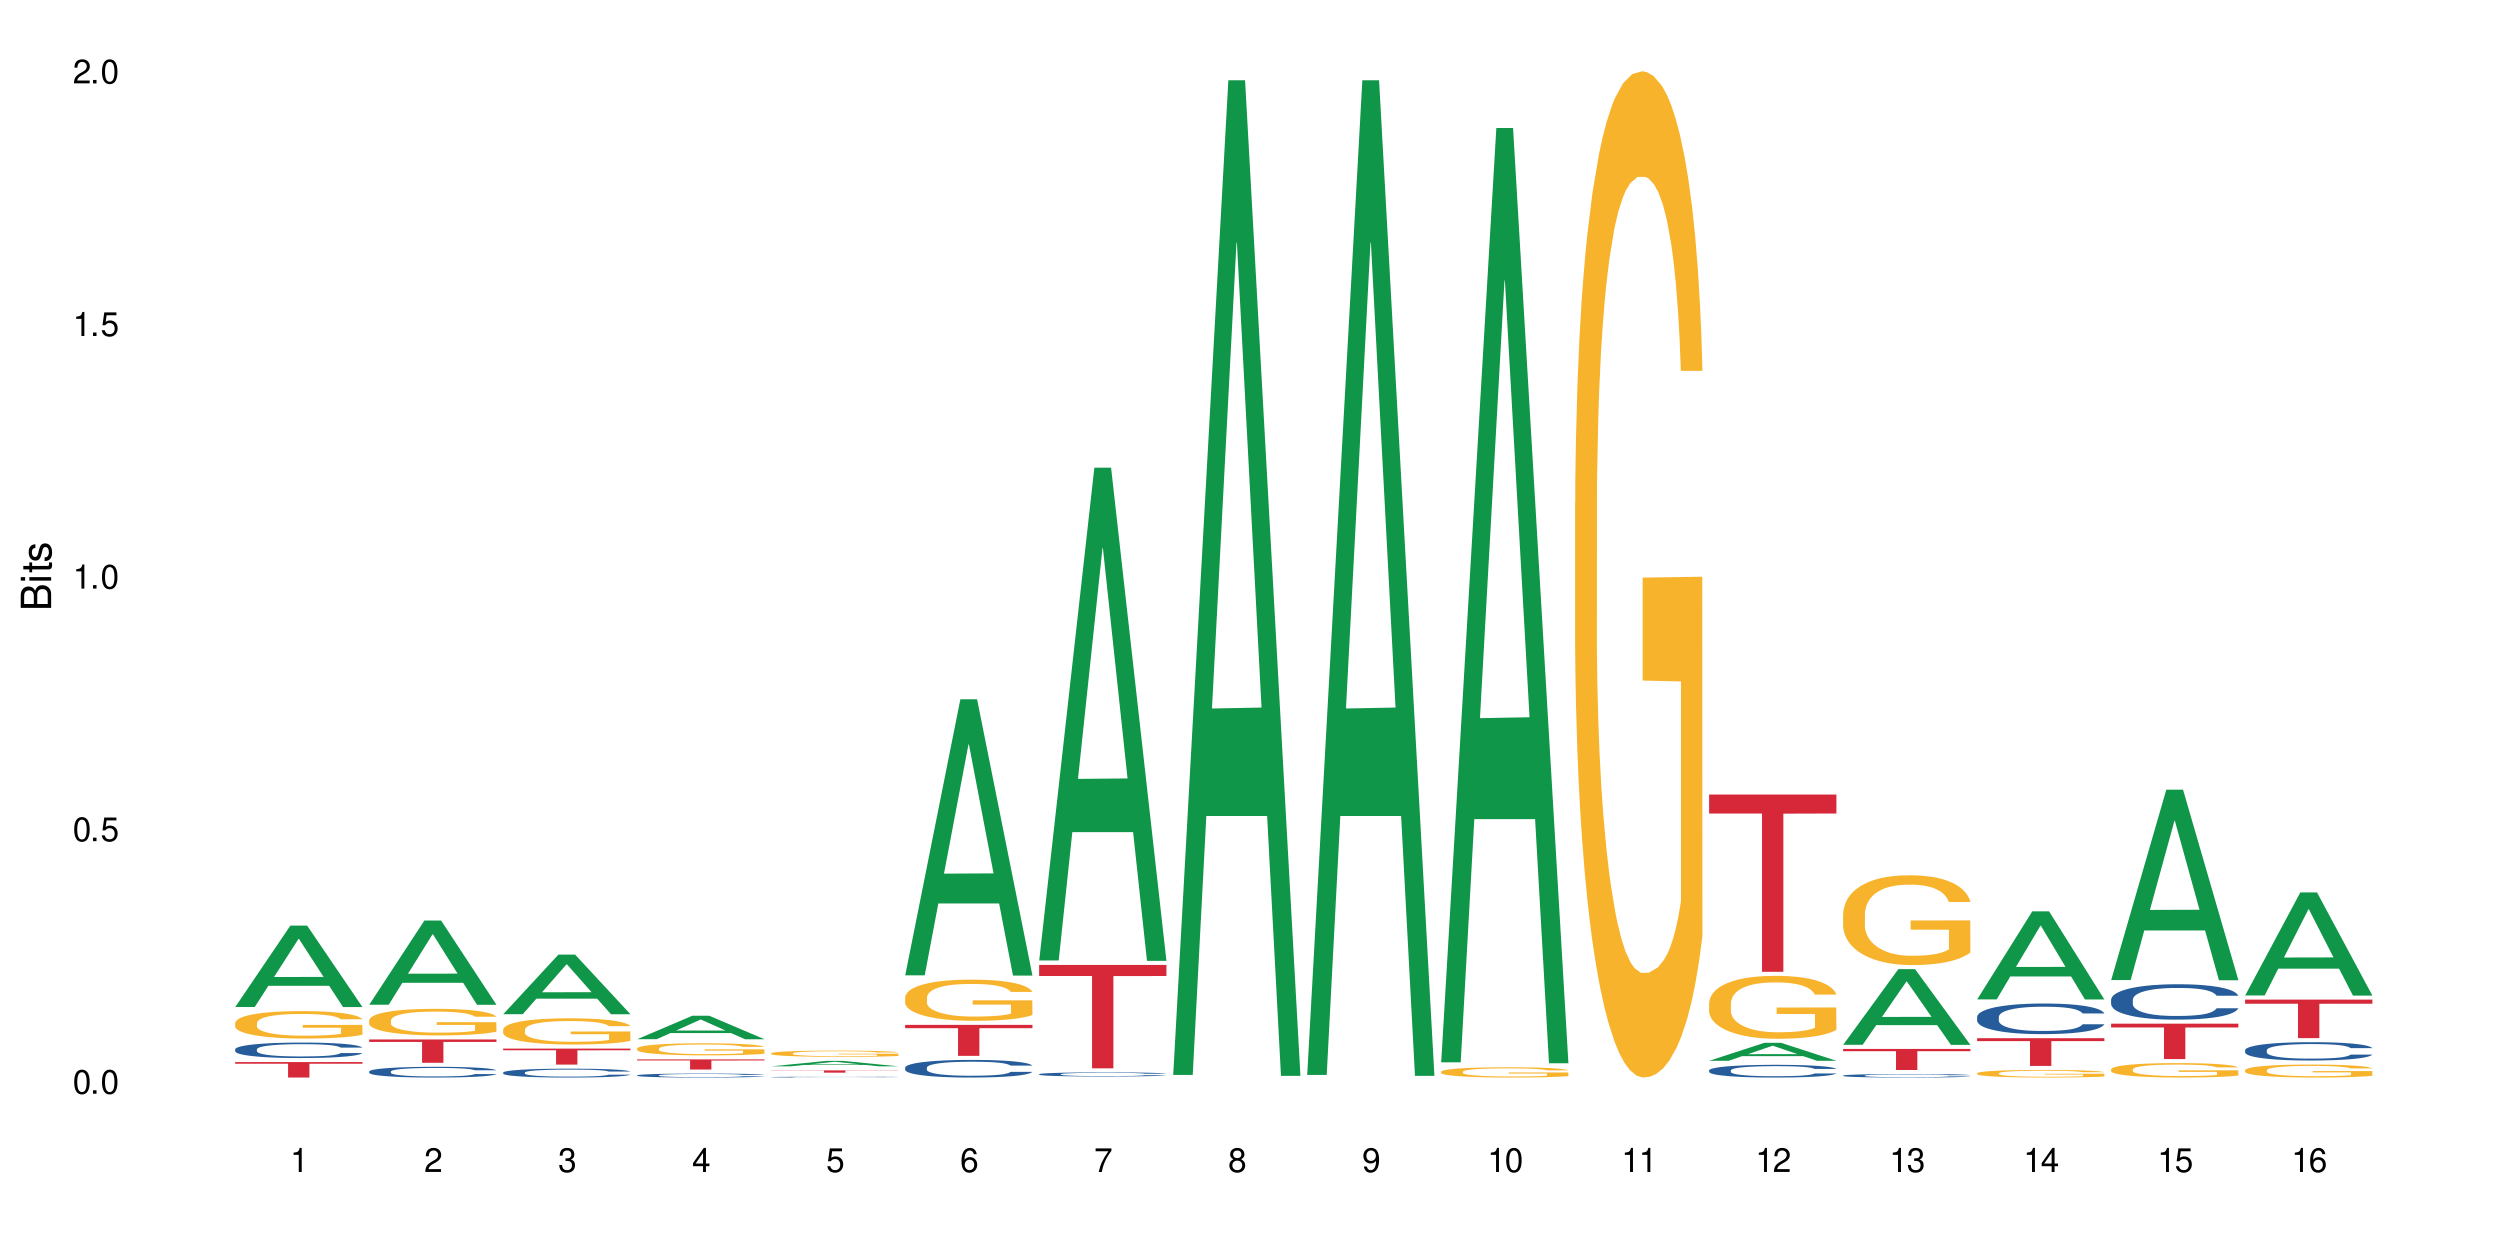 <?xml version="1.0" encoding="UTF-8"?>
<svg xmlns="http://www.w3.org/2000/svg" xmlns:xlink="http://www.w3.org/1999/xlink" width="720" height="360" viewBox="0 0 720 360">
<defs>
<g>
<g id="glyph-0-0">
</g>
<g id="glyph-0-1">
<path d="M 2.641 -6.938 C 2 -6.938 1.422 -6.656 1.078 -6.172 C 0.641 -5.562 0.406 -4.641 0.406 -3.359 C 0.406 -1.016 1.188 0.219 2.641 0.219 C 4.078 0.219 4.859 -1.016 4.859 -3.297 C 4.859 -4.641 4.656 -5.547 4.203 -6.172 C 3.844 -6.656 3.281 -6.938 2.641 -6.938 Z M 2.641 -6.188 C 3.547 -6.188 4 -5.25 4 -3.375 C 4 -1.406 3.562 -0.484 2.625 -0.484 C 1.734 -0.484 1.281 -1.438 1.281 -3.344 C 1.281 -5.25 1.734 -6.188 2.641 -6.188 Z M 2.641 -6.188 "/>
</g>
<g id="glyph-0-2">
<path d="M 1.828 -1 L 0.828 -1 L 0.828 0 L 1.828 0 Z M 1.828 -1 "/>
</g>
<g id="glyph-0-3">
<path d="M 4.562 -6.797 L 1.062 -6.797 L 0.547 -3.094 L 1.328 -3.094 C 1.719 -3.562 2.047 -3.734 2.578 -3.734 C 3.484 -3.734 4.062 -3.109 4.062 -2.094 C 4.062 -1.125 3.484 -0.531 2.578 -0.531 C 1.828 -0.531 1.375 -0.906 1.188 -1.672 L 0.328 -1.672 C 0.453 -1.109 0.547 -0.844 0.75 -0.594 C 1.125 -0.078 1.828 0.219 2.594 0.219 C 3.969 0.219 4.922 -0.781 4.922 -2.219 C 4.922 -3.562 4.031 -4.484 2.719 -4.484 C 2.25 -4.484 1.859 -4.359 1.469 -4.062 L 1.734 -5.969 L 4.562 -5.969 Z M 4.562 -6.797 "/>
</g>
<g id="glyph-0-4">
<path d="M 2.484 -4.938 L 2.484 0 L 3.328 0 L 3.328 -6.938 L 2.766 -6.938 C 2.469 -5.875 2.281 -5.734 0.984 -5.562 L 0.984 -4.938 Z M 2.484 -4.938 "/>
</g>
<g id="glyph-0-5">
<path d="M 4.859 -0.828 L 1.281 -0.828 C 1.359 -1.406 1.672 -1.781 2.5 -2.281 L 3.469 -2.828 C 4.406 -3.344 4.906 -4.062 4.906 -4.906 C 4.906 -5.484 4.672 -6.031 4.266 -6.406 C 3.859 -6.766 3.375 -6.938 2.719 -6.938 C 1.859 -6.938 1.219 -6.625 0.844 -6.031 C 0.609 -5.672 0.5 -5.234 0.484 -4.531 L 1.328 -4.531 C 1.359 -5.016 1.406 -5.281 1.531 -5.516 C 1.75 -5.938 2.188 -6.203 2.703 -6.203 C 3.469 -6.203 4.031 -5.641 4.031 -4.891 C 4.031 -4.344 3.719 -3.859 3.125 -3.516 L 2.234 -3 C 0.812 -2.172 0.406 -1.531 0.328 -0.016 L 4.859 -0.016 Z M 4.859 -0.828 "/>
</g>
<g id="glyph-0-6">
<path d="M 2.125 -3.188 L 2.578 -3.188 C 3.5 -3.188 3.984 -2.766 3.984 -1.922 C 3.984 -1.062 3.469 -0.531 2.594 -0.531 C 1.656 -0.531 1.203 -1 1.156 -2.016 L 0.312 -2.016 C 0.344 -1.453 0.438 -1.094 0.609 -0.781 C 0.953 -0.109 1.625 0.219 2.547 0.219 C 3.953 0.219 4.859 -0.625 4.859 -1.938 C 4.859 -2.828 4.516 -3.297 3.703 -3.594 C 4.344 -3.844 4.656 -4.328 4.656 -5.031 C 4.656 -6.219 3.875 -6.938 2.578 -6.938 C 1.203 -6.938 0.484 -6.172 0.453 -4.703 L 1.297 -4.703 C 1.312 -5.125 1.344 -5.359 1.453 -5.578 C 1.641 -5.969 2.062 -6.203 2.594 -6.203 C 3.344 -6.203 3.797 -5.75 3.797 -5 C 3.797 -4.516 3.609 -4.219 3.25 -4.047 C 3.016 -3.953 2.703 -3.922 2.125 -3.906 Z M 2.125 -3.188 "/>
</g>
<g id="glyph-0-7">
<path d="M 3.141 -1.672 L 3.141 0 L 3.984 0 L 3.984 -1.672 L 4.984 -1.672 L 4.984 -2.438 L 3.984 -2.438 L 3.984 -6.938 L 3.359 -6.938 L 0.266 -2.578 L 0.266 -1.672 Z M 3.141 -2.438 L 1 -2.438 L 3.141 -5.5 Z M 3.141 -2.438 "/>
</g>
<g id="glyph-0-8">
<path d="M 4.781 -5.125 C 4.609 -6.266 3.891 -6.938 2.844 -6.938 C 2.094 -6.938 1.422 -6.578 1.031 -5.953 C 0.594 -5.266 0.406 -4.422 0.406 -3.172 C 0.406 -2 0.578 -1.25 0.984 -0.641 C 1.359 -0.078 1.953 0.219 2.703 0.219 C 3.984 0.219 4.922 -0.75 4.922 -2.094 C 4.922 -3.375 4.062 -4.281 2.844 -4.281 C 2.172 -4.281 1.641 -4.031 1.281 -3.516 C 1.281 -5.234 1.828 -6.188 2.797 -6.188 C 3.391 -6.188 3.797 -5.797 3.938 -5.125 Z M 2.734 -3.531 C 3.547 -3.531 4.062 -2.953 4.062 -2.031 C 4.062 -1.156 3.484 -0.531 2.703 -0.531 C 1.922 -0.531 1.328 -1.188 1.328 -2.078 C 1.328 -2.938 1.906 -3.531 2.734 -3.531 Z M 2.734 -3.531 "/>
</g>
<g id="glyph-0-9">
<path d="M 4.984 -6.797 L 0.438 -6.797 L 0.438 -5.969 L 4.109 -5.969 C 2.5 -3.656 1.828 -2.234 1.328 0 L 2.219 0 C 2.594 -2.172 3.453 -4.047 4.984 -6.094 Z M 4.984 -6.797 "/>
</g>
<g id="glyph-0-10">
<path d="M 3.75 -3.656 C 4.469 -4.094 4.688 -4.438 4.688 -5.078 C 4.688 -6.172 3.844 -6.938 2.641 -6.938 C 1.438 -6.938 0.594 -6.172 0.594 -5.094 C 0.594 -4.438 0.812 -4.094 1.516 -3.656 C 0.734 -3.266 0.359 -2.703 0.359 -1.922 C 0.359 -0.656 1.281 0.219 2.641 0.219 C 3.984 0.219 4.922 -0.656 4.922 -1.922 C 4.922 -2.703 4.531 -3.266 3.75 -3.656 Z M 2.641 -6.188 C 3.359 -6.188 3.812 -5.75 3.812 -5.062 C 3.812 -4.406 3.344 -3.984 2.641 -3.984 C 1.922 -3.984 1.453 -4.406 1.453 -5.078 C 1.453 -5.75 1.922 -6.188 2.641 -6.188 Z M 2.641 -3.266 C 3.484 -3.266 4.062 -2.719 4.062 -1.906 C 4.062 -1.078 3.484 -0.531 2.625 -0.531 C 1.797 -0.531 1.219 -1.094 1.219 -1.906 C 1.219 -2.719 1.781 -3.266 2.641 -3.266 Z M 2.641 -3.266 "/>
</g>
<g id="glyph-0-11">
<path d="M 0.516 -1.578 C 0.672 -0.453 1.406 0.219 2.438 0.219 C 3.188 0.219 3.859 -0.141 4.266 -0.766 C 4.688 -1.453 4.891 -2.297 4.891 -3.547 C 4.891 -4.719 4.703 -5.453 4.312 -6.078 C 3.938 -6.641 3.344 -6.938 2.594 -6.938 C 1.297 -6.938 0.359 -5.969 0.359 -4.625 C 0.359 -3.344 1.234 -2.453 2.453 -2.453 C 3.094 -2.453 3.578 -2.672 4.016 -3.203 C 4 -1.484 3.469 -0.531 2.5 -0.531 C 1.906 -0.531 1.484 -0.906 1.359 -1.578 Z M 2.578 -6.203 C 3.375 -6.203 3.969 -5.531 3.969 -4.641 C 3.969 -3.797 3.391 -3.188 2.547 -3.188 C 1.734 -3.188 1.234 -3.766 1.234 -4.688 C 1.234 -5.562 1.797 -6.203 2.578 -6.203 Z M 2.578 -6.203 "/>
</g>
<g id="glyph-1-0">
</g>
<g id="glyph-1-1">
<path d="M 0 -0.953 L 0 -4.891 C 0 -5.719 -0.234 -6.344 -0.734 -6.797 C -1.188 -7.234 -1.812 -7.469 -2.5 -7.469 C -3.547 -7.469 -4.188 -7 -4.625 -5.875 C -4.984 -6.688 -5.625 -7.094 -6.531 -7.094 C -7.172 -7.094 -7.734 -6.859 -8.141 -6.391 C -8.562 -5.922 -8.75 -5.344 -8.75 -4.5 L -8.75 -0.953 Z M -4.984 -2.062 L -7.766 -2.062 L -7.766 -4.219 C -7.766 -4.844 -7.688 -5.203 -7.453 -5.5 C -7.219 -5.812 -6.859 -5.969 -6.375 -5.969 C -5.891 -5.969 -5.531 -5.812 -5.297 -5.5 C -5.062 -5.203 -4.984 -4.844 -4.984 -4.219 Z M -0.984 -2.062 L -4 -2.062 L -4 -4.781 C -4 -5.766 -3.438 -6.359 -2.484 -6.359 C -1.547 -6.359 -0.984 -5.766 -0.984 -4.781 Z M -0.984 -2.062 "/>
</g>
<g id="glyph-1-2">
<path d="M -6.281 -1.797 L -6.281 -0.797 L 0 -0.797 L 0 -1.797 Z M -8.75 -1.797 L -8.75 -0.797 L -7.484 -0.797 L -7.484 -1.797 Z M -8.75 -1.797 "/>
</g>
<g id="glyph-1-3">
<path d="M -6.281 -3.047 L -6.281 -2.016 L -8.016 -2.016 L -8.016 -1.016 L -6.281 -1.016 L -6.281 -0.172 L -5.469 -0.172 L -5.469 -1.016 L -0.719 -1.016 C -0.078 -1.016 0.281 -1.453 0.281 -2.234 C 0.281 -2.5 0.25 -2.719 0.188 -3.047 L -0.641 -3.047 C -0.609 -2.906 -0.594 -2.766 -0.594 -2.562 C -0.594 -2.141 -0.719 -2.016 -1.156 -2.016 L -5.469 -2.016 L -5.469 -3.047 Z M -6.281 -3.047 "/>
</g>
<g id="glyph-1-4">
<path d="M -4.531 -5.25 C -5.766 -5.25 -6.469 -4.422 -6.469 -2.969 C -6.469 -1.516 -5.719 -0.562 -4.547 -0.562 C -3.562 -0.562 -3.094 -1.062 -2.734 -2.562 L -2.516 -3.484 C -2.344 -4.188 -2.094 -4.469 -1.641 -4.469 C -1.047 -4.469 -0.641 -3.875 -0.641 -3 C -0.641 -2.453 -0.797 -2 -1.062 -1.75 C -1.25 -1.594 -1.422 -1.531 -1.875 -1.469 L -1.875 -0.406 C -0.422 -0.453 0.281 -1.266 0.281 -2.922 C 0.281 -4.5 -0.5 -5.516 -1.719 -5.516 C -2.656 -5.516 -3.172 -4.984 -3.469 -3.734 L -3.703 -2.766 C -3.891 -1.953 -4.156 -1.609 -4.594 -1.609 C -5.188 -1.609 -5.547 -2.125 -5.547 -2.938 C -5.547 -3.75 -5.203 -4.172 -4.531 -4.203 Z M -4.531 -5.25 "/>
</g>
</g>
</defs>
<rect x="-72" y="-36" width="864" height="432" fill="rgb(100%, 100%, 100%)" fill-opacity="1"/>
<path fill-rule="nonzero" fill="rgb(6.275%, 58.824%, 28.235%)" fill-opacity="1" d="M 67.73 290.016 L 67.77 289.996 L 83.633 266.566 L 88.449 266.566 L 104.391 290.039 L 98.789 290.039 L 94.797 283.914 L 77.289 283.914 L 73.371 290.016 L 67.73 290.016 L 78.973 281.379 L 93.191 281.355 L 86.102 270.402 L 86.023 270.379 L 85.945 270.445 L 78.934 281.355 L 78.973 281.379 Z M 67.73 290.016 "/>
<path fill-rule="nonzero" fill="rgb(14.51%, 36.078%, 60%)" fill-opacity="1" d="M 67.73 302.203 L 67.777 302.195 L 67.777 302.098 L 67.91 301.945 L 68.223 301.75 L 68.535 301.613 L 69.34 301.375 L 70.457 301.145 L 71.621 300.965 L 72.469 300.859 L 73.23 300.777 L 74.973 300.625 L 76.09 300.551 L 77.297 300.48 L 78.773 300.41 L 79.848 300.371 L 82.262 300.305 L 84.051 300.277 L 85.434 300.266 L 88.43 300.266 L 90.219 300.281 L 91.516 300.301 L 92.945 300.332 L 94.152 300.371 L 96.254 300.461 L 98.133 300.574 L 98.98 300.637 L 100.324 300.766 L 101.352 300.887 L 102.066 300.992 L 102.871 301.145 L 103.586 301.328 L 104.125 301.535 L 104.391 301.707 L 98.133 301.707 L 97.82 301.547 L 97.461 301.418 L 96.793 301.254 L 96.121 301.137 L 95.184 301.016 L 94.332 300.941 L 93.172 300.863 L 92.141 300.812 L 91.07 300.777 L 90.039 300.754 L 88.074 300.727 L 85.793 300.727 L 84.945 300.734 L 83.199 300.77 L 82.262 300.797 L 80.918 300.855 L 79.98 300.906 L 78.863 300.988 L 78.102 301.059 L 77.164 301.164 L 76.492 301.258 L 75.734 301.391 L 75.285 301.492 L 74.883 301.605 L 74.527 301.742 L 74.258 301.883 L 74.078 302.035 L 73.988 302.18 L 73.988 302.812 L 74.078 302.957 L 74.305 303.129 L 74.883 303.379 L 75.734 303.594 L 76.719 303.766 L 77.656 303.887 L 78.191 303.941 L 78.906 304.008 L 80.027 304.09 L 81.637 304.172 L 82.574 304.203 L 84.004 304.234 L 85.48 304.254 L 87.449 304.254 L 89.191 304.234 L 90.352 304.215 L 91.559 304.184 L 93.215 304.113 L 94.242 304.051 L 95.137 303.973 L 95.809 303.895 L 96.254 303.828 L 96.926 303.703 L 97.461 303.566 L 97.863 303.422 L 98.133 303.285 L 104.391 303.285 L 104.125 303.445 L 103.723 303.605 L 103.32 303.723 L 102.691 303.867 L 101.977 303.992 L 100.949 304.133 L 100.102 304.227 L 98.98 304.328 L 97.953 304.406 L 96.836 304.477 L 95.184 304.559 L 94.109 304.598 L 92.945 304.637 L 91.559 304.668 L 89.816 304.695 L 87.938 304.711 L 86.195 304.715 L 84.316 304.707 L 82.934 304.691 L 81.098 304.656 L 78.82 304.582 L 77.164 304.504 L 75.867 304.426 L 74.75 304.348 L 73.5 304.234 L 71.891 304.059 L 70.906 303.918 L 70.234 303.805 L 69.473 303.645 L 68.938 303.504 L 68.312 303.277 L 67.863 302.988 L 67.73 302.762 Z M 67.73 302.203 "/>
<path fill-rule="nonzero" fill="rgb(96.863%, 70.196%, 16.863%)" fill-opacity="1" d="M 67.73 294.586 L 67.777 294.578 L 67.777 294.434 L 67.953 294.109 L 68.402 293.664 L 68.984 293.293 L 69.609 293.008 L 70.012 292.855 L 70.684 292.637 L 71.262 292.48 L 72.738 292.156 L 74.617 291.852 L 75.645 291.723 L 76.809 291.602 L 78.461 291.465 L 79.223 291.414 L 81.547 291.297 L 84.184 291.227 L 87.09 291.203 L 88.43 291.211 L 90.266 291.238 L 92.77 291.32 L 94.199 291.391 L 95.316 291.465 L 96.477 291.559 L 97.91 291.699 L 99.25 291.875 L 100.324 292.047 L 101.395 292.262 L 102.289 292.496 L 103.051 292.746 L 103.723 293.051 L 104.125 293.301 L 104.391 293.555 L 98.176 293.555 L 97.82 293.301 L 97.418 293.105 L 96.746 292.871 L 96.074 292.695 L 95.406 292.559 L 94.152 292.371 L 93.082 292.258 L 91.738 292.156 L 90.441 292.09 L 88.969 292.047 L 88.074 292.031 L 85.703 292.031 L 83.559 292.082 L 82.305 292.141 L 81.41 292.199 L 80.16 292.309 L 79.398 292.395 L 78.953 292.449 L 77.613 292.676 L 76.719 292.875 L 76.227 293.012 L 75.602 293.23 L 75.152 293.426 L 74.66 293.715 L 74.391 293.93 L 74.035 294.418 L 73.988 295.719 L 74.125 295.992 L 74.391 296.289 L 74.75 296.547 L 75.285 296.82 L 75.824 297.031 L 76.762 297.312 L 77.566 297.5 L 78.191 297.621 L 79.398 297.816 L 79.891 297.883 L 81.055 298.012 L 82.262 298.113 L 83.738 298.199 L 84.855 298.242 L 86.641 298.277 L 88.922 298.277 L 91.605 298.234 L 93.305 298.176 L 94.465 298.121 L 95.227 298.07 L 96.164 297.988 L 96.836 297.918 L 97.461 297.84 L 98.223 297.715 L 98.223 295.992 L 87.18 295.984 L 87.18 295.176 L 104.348 295.168 L 104.391 297.988 L 103.453 298.184 L 102.289 298.371 L 101.172 298.516 L 100.012 298.637 L 98.355 298.777 L 97.016 298.863 L 94.957 298.965 L 93.082 299.027 L 91.113 299.07 L 89.371 299.094 L 87.312 299.102 L 85.48 299.086 L 83.512 299.043 L 81.949 298.984 L 80.516 298.914 L 79.086 298.82 L 77.297 298.668 L 76.137 298.543 L 74.93 298.395 L 73.723 298.215 L 72.648 298.02 L 71.934 297.867 L 71.219 297.695 L 70.457 297.477 L 69.742 297.23 L 69.207 297.008 L 68.715 296.758 L 68.355 296.52 L 68 296.195 L 67.82 295.934 L 67.73 295.711 Z M 67.73 294.586 "/>
<path fill-rule="nonzero" fill="rgb(83.922%, 15.686%, 22.353%)" fill-opacity="1" d="M 67.73 305.879 L 104.391 305.879 L 104.391 306.355 L 89.113 306.359 L 89.113 310.332 L 82.965 310.332 L 82.965 306.363 L 82.875 306.355 L 67.73 306.355 Z M 67.73 305.879 "/>
<path fill-rule="nonzero" fill="rgb(6.275%, 58.824%, 28.235%)" fill-opacity="1" d="M 106.32 289.359 L 106.359 289.336 L 122.223 265.109 L 127.039 265.109 L 142.98 289.383 L 137.383 289.383 L 133.387 283.047 L 115.879 283.047 L 111.961 289.359 L 106.32 289.359 L 117.562 280.426 L 131.781 280.402 L 124.691 269.078 L 124.613 269.055 L 124.535 269.121 L 117.523 280.402 L 117.562 280.426 Z M 106.32 289.359 "/>
<path fill-rule="nonzero" fill="rgb(14.51%, 36.078%, 60%)" fill-opacity="1" d="M 106.32 308.59 L 106.367 308.586 L 106.367 308.516 L 106.5 308.41 L 106.812 308.273 L 107.125 308.18 L 107.93 308.016 L 109.047 307.855 L 110.211 307.73 L 111.059 307.656 L 111.82 307.602 L 113.562 307.496 L 114.684 307.441 L 115.891 307.395 L 117.363 307.348 L 118.438 307.316 L 120.852 307.273 L 122.641 307.254 L 124.027 307.246 L 127.02 307.246 L 128.809 307.254 L 130.105 307.27 L 131.535 307.293 L 132.742 307.316 L 134.844 307.379 L 136.723 307.457 L 137.574 307.504 L 138.914 307.59 L 139.941 307.676 L 140.656 307.75 L 141.461 307.855 L 142.176 307.98 L 142.715 308.125 L 142.98 308.246 L 136.723 308.246 L 136.41 308.133 L 136.051 308.047 L 135.383 307.93 L 134.711 307.848 L 133.773 307.766 L 132.922 307.715 L 131.762 307.66 L 130.73 307.625 L 129.66 307.602 L 128.629 307.582 L 126.664 307.566 L 124.383 307.566 L 123.535 307.57 L 121.789 307.594 L 120.852 307.613 L 119.512 307.652 L 118.57 307.691 L 117.453 307.746 L 116.695 307.793 L 115.754 307.867 L 115.086 307.934 L 114.324 308.027 L 113.879 308.098 L 113.473 308.176 L 113.117 308.27 L 112.848 308.367 L 112.668 308.473 L 112.582 308.574 L 112.582 309.012 L 112.668 309.113 L 112.895 309.23 L 113.473 309.402 L 114.324 309.555 L 115.309 309.672 L 116.246 309.758 L 116.781 309.797 L 117.5 309.84 L 118.617 309.898 L 120.227 309.953 L 121.164 309.977 L 122.594 310 L 124.07 310.012 L 126.039 310.012 L 127.781 310 L 128.945 309.984 L 130.152 309.961 L 131.805 309.914 L 132.832 309.871 L 133.727 309.816 L 134.398 309.762 L 134.844 309.719 L 135.516 309.629 L 136.051 309.535 L 136.453 309.434 L 136.723 309.34 L 142.98 309.34 L 142.715 309.453 L 142.312 309.562 L 141.91 309.645 L 141.281 309.742 L 140.566 309.828 L 139.539 309.93 L 138.691 309.992 L 137.574 310.062 L 136.543 310.117 L 135.426 310.164 L 133.773 310.223 L 132.699 310.25 L 131.535 310.277 L 130.152 310.297 L 128.406 310.316 L 126.531 310.328 L 124.785 310.332 L 122.906 310.328 L 121.523 310.316 L 119.688 310.289 L 117.41 310.238 L 115.754 310.188 L 114.457 310.133 L 113.34 310.074 L 112.09 310 L 110.48 309.875 L 109.496 309.777 L 108.824 309.699 L 108.066 309.59 L 107.527 309.492 L 106.902 309.332 L 106.457 309.133 L 106.32 308.977 Z M 106.32 308.59 "/>
<path fill-rule="nonzero" fill="rgb(96.863%, 70.196%, 16.863%)" fill-opacity="1" d="M 106.32 293.82 L 106.367 293.816 L 106.367 293.676 L 106.543 293.359 L 106.992 292.926 L 107.574 292.57 L 108.199 292.293 L 108.602 292.145 L 109.273 291.938 L 109.852 291.781 L 111.328 291.469 L 113.207 291.176 L 114.234 291.047 L 115.398 290.93 L 117.051 290.797 L 117.812 290.75 L 120.137 290.637 L 122.773 290.566 L 125.68 290.547 L 127.02 290.551 L 128.855 290.582 L 131.359 290.656 L 132.789 290.727 L 133.906 290.797 L 135.07 290.887 L 136.5 291.027 L 137.84 291.195 L 138.914 291.363 L 139.988 291.574 L 140.879 291.797 L 141.641 292.039 L 142.312 292.332 L 142.715 292.578 L 142.98 292.824 L 136.77 292.824 L 136.41 292.578 L 136.008 292.391 L 135.336 292.16 L 134.668 291.992 L 133.996 291.859 L 132.742 291.676 L 131.672 291.566 L 130.328 291.469 L 129.031 291.406 L 127.559 291.363 L 126.664 291.348 L 124.293 291.348 L 122.148 291.398 L 120.895 291.453 L 120.004 291.508 L 118.75 291.613 L 117.988 291.699 L 117.543 291.754 L 116.203 291.969 L 115.309 292.168 L 114.816 292.301 L 114.191 292.508 L 113.742 292.695 L 113.25 292.977 L 112.984 293.188 L 112.625 293.66 L 112.582 294.918 L 112.715 295.184 L 112.984 295.469 L 113.34 295.723 L 113.879 295.988 L 114.414 296.191 L 115.352 296.461 L 116.156 296.645 L 116.781 296.762 L 117.988 296.953 L 118.48 297.016 L 119.645 297.141 L 120.852 297.238 L 122.328 297.32 L 123.445 297.363 L 125.234 297.398 L 127.512 297.398 L 130.195 297.355 L 131.895 297.301 L 133.059 297.246 L 133.816 297.195 L 134.754 297.117 L 135.426 297.051 L 136.051 296.973 L 136.812 296.855 L 136.812 295.184 L 125.77 295.176 L 125.77 294.395 L 142.938 294.387 L 142.98 297.117 L 142.043 297.309 L 140.879 297.488 L 139.762 297.629 L 138.602 297.746 L 136.945 297.879 L 135.605 297.965 L 133.547 298.062 L 131.672 298.125 L 129.703 298.168 L 127.961 298.188 L 125.902 298.195 L 124.07 298.18 L 122.102 298.141 L 120.539 298.082 L 119.109 298.012 L 117.676 297.922 L 115.891 297.777 L 114.727 297.656 L 113.52 297.512 L 112.312 297.336 L 111.238 297.148 L 110.523 297 L 109.809 296.832 L 109.047 296.625 L 108.332 296.387 L 107.797 296.168 L 107.305 295.926 L 106.945 295.695 L 106.59 295.379 L 106.41 295.129 L 106.32 294.91 Z M 106.32 293.82 "/>
<path fill-rule="nonzero" fill="rgb(83.922%, 15.686%, 22.353%)" fill-opacity="1" d="M 106.32 299.359 L 142.98 299.359 L 142.98 300.078 L 127.703 300.086 L 127.703 306.082 L 121.555 306.082 L 121.555 300.09 L 121.465 300.078 L 106.32 300.078 Z M 106.32 299.359 "/>
<path fill-rule="nonzero" fill="rgb(6.275%, 58.824%, 28.235%)" fill-opacity="1" d="M 144.91 292.094 L 144.949 292.078 L 160.812 274.93 L 165.633 274.93 L 181.574 292.109 L 175.973 292.109 L 171.977 287.625 L 154.469 287.625 L 150.551 292.094 L 144.91 292.094 L 156.152 285.77 L 170.371 285.754 L 163.281 277.738 L 163.203 277.723 L 163.125 277.77 L 156.113 285.754 L 156.152 285.77 Z M 144.91 292.094 "/>
<path fill-rule="nonzero" fill="rgb(14.51%, 36.078%, 60%)" fill-opacity="1" d="M 144.91 308.891 L 144.957 308.887 L 144.957 308.832 L 145.09 308.742 L 145.402 308.629 L 145.715 308.555 L 146.52 308.418 L 147.641 308.281 L 148.801 308.18 L 149.652 308.121 L 150.41 308.074 L 152.156 307.988 L 153.273 307.941 L 154.48 307.902 L 155.953 307.863 L 157.027 307.84 L 159.441 307.801 L 161.23 307.785 L 162.617 307.777 L 165.613 307.777 L 167.398 307.789 L 168.695 307.801 L 170.129 307.82 L 171.336 307.84 L 173.434 307.891 L 175.312 307.957 L 176.164 307.992 L 177.504 308.066 L 178.531 308.137 L 179.246 308.195 L 180.051 308.281 L 180.77 308.387 L 181.305 308.508 L 181.574 308.609 L 175.312 308.609 L 175 308.516 L 174.645 308.441 L 173.973 308.348 L 173.301 308.277 L 172.363 308.211 L 171.512 308.168 L 170.352 308.121 L 169.324 308.094 L 168.25 308.074 L 167.223 308.059 L 165.254 308.047 L 162.973 308.047 L 162.125 308.051 L 160.379 308.066 L 159.441 308.086 L 158.102 308.117 L 157.16 308.148 L 156.043 308.195 L 155.285 308.234 L 154.344 308.293 L 153.676 308.348 L 152.914 308.426 L 152.469 308.484 L 152.066 308.551 L 151.707 308.625 L 151.438 308.707 L 151.262 308.793 L 151.172 308.879 L 151.172 309.238 L 151.262 309.324 L 151.484 309.422 L 152.066 309.566 L 152.914 309.688 L 153.898 309.785 L 154.836 309.855 L 155.375 309.891 L 156.09 309.926 L 157.207 309.973 L 158.816 310.02 L 159.754 310.039 L 161.184 310.059 L 162.66 310.066 L 164.629 310.066 L 166.371 310.059 L 167.535 310.047 L 168.742 310.027 L 170.395 309.988 L 171.422 309.949 L 172.316 309.906 L 172.988 309.859 L 173.434 309.824 L 174.105 309.75 L 174.645 309.672 L 175.047 309.59 L 175.312 309.512 L 181.574 309.512 L 181.305 309.605 L 180.902 309.695 L 180.5 309.762 L 179.875 309.844 L 179.156 309.918 L 178.129 310 L 177.281 310.051 L 176.164 310.109 L 175.133 310.156 L 174.016 310.195 L 172.363 310.242 L 171.289 310.266 L 170.129 310.285 L 168.742 310.305 L 166.996 310.32 L 165.121 310.332 L 163.375 310.332 L 161.5 310.328 L 160.113 310.32 L 158.281 310.297 L 156 310.254 L 154.344 310.211 L 153.047 310.168 L 151.93 310.121 L 150.68 310.059 L 149.07 309.953 L 148.086 309.875 L 147.414 309.809 L 146.656 309.719 L 146.117 309.637 L 145.492 309.508 L 145.047 309.34 L 144.91 309.211 Z M 144.91 308.891 "/>
<path fill-rule="nonzero" fill="rgb(96.863%, 70.196%, 16.863%)" fill-opacity="1" d="M 144.91 296.508 L 144.957 296.5 L 144.957 296.363 L 145.137 296.055 L 145.582 295.625 L 146.164 295.273 L 146.789 295 L 147.191 294.855 L 147.863 294.648 L 148.445 294.496 L 149.918 294.184 L 151.797 293.895 L 152.824 293.77 L 153.988 293.652 L 155.641 293.523 L 156.402 293.473 L 158.727 293.363 L 161.363 293.297 L 164.27 293.273 L 165.613 293.281 L 167.445 293.309 L 169.949 293.387 L 171.379 293.453 L 172.496 293.523 L 173.66 293.613 L 175.09 293.75 L 176.43 293.914 L 177.504 294.082 L 178.578 294.289 L 179.473 294.508 L 180.23 294.75 L 180.902 295.039 L 181.305 295.281 L 181.574 295.523 L 175.359 295.523 L 175 295.281 L 174.598 295.094 L 173.926 294.867 L 173.258 294.703 L 172.586 294.57 L 171.336 294.391 L 170.262 294.281 L 168.922 294.184 L 167.625 294.121 L 166.148 294.082 L 165.254 294.066 L 162.883 294.066 L 160.738 294.117 L 159.488 294.172 L 158.594 294.227 L 157.34 294.328 L 156.582 294.414 L 156.133 294.469 L 154.793 294.68 L 153.898 294.875 L 153.406 295.004 L 152.781 295.211 L 152.332 295.398 L 151.84 295.676 L 151.574 295.883 L 151.215 296.352 L 151.172 297.59 L 151.305 297.852 L 151.574 298.137 L 151.93 298.383 L 152.469 298.645 L 153.004 298.848 L 153.941 299.117 L 154.746 299.293 L 155.375 299.41 L 156.582 299.598 L 157.07 299.66 L 158.234 299.785 L 159.441 299.879 L 160.918 299.965 L 162.035 300.004 L 163.824 300.039 L 166.102 300.039 L 168.785 299.996 L 170.484 299.941 L 171.648 299.887 L 172.406 299.84 L 173.348 299.762 L 174.016 299.695 L 174.645 299.617 L 175.402 299.5 L 175.402 297.852 L 164.359 297.848 L 164.359 297.074 L 181.527 297.066 L 181.574 299.762 L 180.633 299.949 L 179.473 300.129 L 178.352 300.266 L 177.191 300.383 L 175.535 300.516 L 174.195 300.598 L 172.141 300.695 L 170.262 300.758 L 168.293 300.797 L 166.551 300.82 L 164.492 300.824 L 162.66 300.812 L 160.695 300.77 L 159.129 300.715 L 157.699 300.645 L 156.266 300.555 L 154.48 300.41 L 153.316 300.293 L 152.109 300.148 L 150.902 299.977 L 149.828 299.793 L 149.113 299.645 L 148.398 299.48 L 147.641 299.273 L 146.922 299.039 L 146.387 298.824 L 145.895 298.586 L 145.539 298.355 L 145.18 298.047 L 145 297.797 L 144.91 297.586 Z M 144.91 296.508 "/>
<path fill-rule="nonzero" fill="rgb(83.922%, 15.686%, 22.353%)" fill-opacity="1" d="M 144.91 301.988 L 181.574 301.988 L 181.574 302.484 L 166.293 302.488 L 166.293 306.613 L 160.145 306.613 L 160.145 302.492 L 160.059 302.484 L 144.91 302.484 Z M 144.91 301.988 "/>
<path fill-rule="nonzero" fill="rgb(6.275%, 58.824%, 28.235%)" fill-opacity="1" d="M 183.5 299.293 L 183.543 299.285 L 199.402 292.527 L 204.223 292.527 L 220.164 299.301 L 214.562 299.301 L 210.566 297.531 L 193.059 297.531 L 189.141 299.293 L 183.5 299.293 L 194.742 296.801 L 208.961 296.797 L 201.871 293.637 L 201.793 293.629 L 201.715 293.648 L 194.703 296.797 L 194.742 296.801 Z M 183.5 299.293 "/>
<path fill-rule="nonzero" fill="rgb(14.51%, 36.078%, 60%)" fill-opacity="1" d="M 183.5 309.688 L 183.547 309.684 L 183.547 309.66 L 183.68 309.621 L 183.992 309.57 L 184.309 309.535 L 185.113 309.473 L 186.23 309.414 L 187.391 309.367 L 188.242 309.34 L 189 309.32 L 190.746 309.281 L 191.863 309.262 L 193.07 309.242 L 194.543 309.227 L 195.617 309.215 L 198.031 309.199 L 199.82 309.191 L 201.207 309.188 L 204.203 309.188 L 205.988 309.191 L 207.285 309.199 L 208.719 309.207 L 209.926 309.215 L 212.027 309.238 L 213.902 309.27 L 214.754 309.285 L 216.094 309.316 L 217.121 309.348 L 217.84 309.375 L 218.645 309.414 L 219.359 309.461 L 219.895 309.516 L 220.164 309.559 L 213.902 309.559 L 213.59 309.52 L 213.234 309.484 L 212.562 309.441 L 211.891 309.414 L 210.953 309.383 L 210.102 309.363 L 208.941 309.344 L 207.914 309.328 L 206.84 309.32 L 205.812 309.312 L 203.844 309.309 L 200.715 309.309 L 198.973 309.316 L 198.031 309.324 L 196.691 309.34 L 195.754 309.355 L 194.633 309.375 L 193.875 309.391 L 192.934 309.418 L 192.266 309.445 L 191.504 309.477 L 191.059 309.504 L 190.656 309.535 L 190.297 309.566 L 190.031 309.605 L 189.852 309.645 L 189.762 309.68 L 189.762 309.844 L 189.852 309.879 L 190.074 309.926 L 190.656 309.988 L 191.504 310.043 L 192.488 310.086 L 193.426 310.121 L 193.965 310.133 L 194.68 310.152 L 195.797 310.172 L 197.406 310.191 L 198.344 310.199 L 199.777 310.211 L 201.25 310.215 L 203.219 310.215 L 204.961 310.211 L 206.125 310.203 L 207.332 310.195 L 208.984 310.176 L 210.016 310.16 L 210.906 310.141 L 211.578 310.121 L 212.027 310.105 L 212.695 310.07 L 213.234 310.035 L 213.637 310 L 213.902 309.965 L 220.164 309.965 L 219.895 310.008 L 219.492 310.047 L 219.09 310.078 L 218.465 310.113 L 217.75 310.145 L 216.719 310.184 L 215.871 310.207 L 214.754 310.234 L 213.727 310.254 L 212.605 310.27 L 210.953 310.293 L 209.879 310.301 L 208.719 310.312 L 207.332 310.32 L 205.586 310.328 L 203.711 310.332 L 200.09 310.332 L 198.703 310.324 L 196.871 310.316 L 194.59 310.297 L 192.934 310.277 L 191.641 310.258 L 190.52 310.238 L 189.27 310.211 L 187.66 310.164 L 186.676 310.129 L 186.004 310.098 L 185.246 310.059 L 184.711 310.02 L 184.082 309.961 L 183.637 309.887 L 183.5 309.832 Z M 183.5 309.688 "/>
<path fill-rule="nonzero" fill="rgb(96.863%, 70.196%, 16.863%)" fill-opacity="1" d="M 183.5 301.957 L 183.547 301.953 L 183.547 301.891 L 183.727 301.746 L 184.172 301.547 L 184.754 301.387 L 185.379 301.258 L 185.781 301.191 L 186.453 301.098 L 187.035 301.027 L 188.508 300.883 L 190.387 300.75 L 191.414 300.691 L 192.578 300.637 L 194.23 300.578 L 194.992 300.555 L 197.316 300.504 L 199.953 300.473 L 202.859 300.465 L 204.203 300.469 L 206.035 300.48 L 208.539 300.516 L 209.969 300.547 L 211.086 300.578 L 212.25 300.621 L 213.68 300.684 L 215.02 300.758 L 216.094 300.836 L 217.168 300.93 L 218.062 301.031 L 218.82 301.145 L 219.492 301.277 L 219.895 301.391 L 220.164 301.5 L 213.949 301.5 L 213.59 301.391 L 213.188 301.305 L 212.52 301.199 L 211.848 301.121 L 211.176 301.062 L 209.926 300.98 L 208.852 300.93 L 207.512 300.883 L 206.215 300.855 L 204.738 300.836 L 203.844 300.828 L 201.477 300.828 L 199.328 300.852 L 198.078 300.879 L 197.184 300.902 L 195.93 300.949 L 195.172 300.988 L 194.723 301.016 L 193.383 301.113 L 192.488 301.203 L 191.996 301.262 L 191.371 301.359 L 190.922 301.445 L 190.434 301.57 L 190.164 301.668 L 189.805 301.883 L 189.762 302.453 L 189.895 302.574 L 190.164 302.707 L 190.52 302.82 L 191.059 302.941 L 191.594 303.035 L 192.531 303.156 L 193.336 303.242 L 193.965 303.293 L 195.172 303.379 L 195.664 303.41 L 196.824 303.465 L 198.031 303.512 L 199.508 303.551 L 200.625 303.566 L 202.414 303.586 L 204.695 303.586 L 207.375 303.566 L 209.074 303.539 L 210.238 303.516 L 210.996 303.492 L 211.938 303.457 L 212.605 303.426 L 213.234 303.391 L 213.992 303.336 L 213.992 302.574 L 202.949 302.574 L 202.949 302.215 L 220.117 302.215 L 220.164 303.457 L 219.223 303.543 L 218.062 303.625 L 216.945 303.688 L 215.781 303.742 L 214.129 303.805 L 212.785 303.844 L 210.73 303.887 L 208.852 303.914 L 206.883 303.934 L 205.141 303.945 L 203.086 303.945 L 201.25 303.941 L 199.285 303.922 L 197.719 303.895 L 196.289 303.863 L 194.859 303.824 L 193.07 303.758 L 191.906 303.703 L 190.699 303.637 L 189.492 303.555 L 188.418 303.469 L 187.703 303.402 L 186.988 303.328 L 186.23 303.23 L 185.516 303.121 L 184.977 303.023 L 184.484 302.914 L 184.129 302.809 L 183.77 302.664 L 183.59 302.551 L 183.5 302.453 Z M 183.5 301.957 "/>
<path fill-rule="nonzero" fill="rgb(83.922%, 15.686%, 22.353%)" fill-opacity="1" d="M 183.5 305.109 L 220.164 305.109 L 220.164 305.422 L 204.883 305.426 L 204.883 308.023 L 198.738 308.023 L 198.738 305.43 L 198.648 305.422 L 183.5 305.422 Z M 183.5 305.109 "/>
<path fill-rule="nonzero" fill="rgb(6.275%, 58.824%, 28.235%)" fill-opacity="1" d="M 222.094 307.105 L 222.133 307.102 L 237.996 305.535 L 242.812 305.535 L 258.754 307.105 L 253.152 307.105 L 249.156 306.695 L 231.648 306.695 L 227.73 307.105 L 222.094 307.105 L 233.332 306.527 L 247.551 306.523 L 240.461 305.789 L 240.383 305.789 L 240.305 305.793 L 233.293 306.523 L 233.332 306.527 Z M 222.094 307.105 "/>
<path fill-rule="nonzero" fill="rgb(14.51%, 36.078%, 60%)" fill-opacity="1" d="M 222.094 310.199 L 222.137 310.199 L 222.137 310.195 L 222.27 310.188 L 222.586 310.176 L 222.898 310.168 L 223.703 310.156 L 224.82 310.145 L 225.98 310.137 L 226.832 310.129 L 227.59 310.125 L 229.336 310.117 L 230.453 310.113 L 231.66 310.109 L 233.137 310.105 L 234.207 310.105 L 236.621 310.102 L 238.41 310.098 L 244.582 310.098 L 245.879 310.102 L 247.309 310.102 L 248.516 310.105 L 250.617 310.109 L 252.492 310.113 L 253.344 310.117 L 254.684 310.125 L 255.715 310.133 L 256.43 310.137 L 257.234 310.145 L 257.949 310.156 L 258.484 310.164 L 258.754 310.176 L 252.492 310.176 L 252.18 310.164 L 251.824 310.16 L 250.48 310.145 L 249.543 310.137 L 248.695 310.133 L 247.531 310.129 L 246.504 310.129 L 245.43 310.125 L 244.402 310.125 L 242.434 310.121 L 240.156 310.121 L 239.305 310.125 L 236.621 310.125 L 235.281 310.129 L 234.344 310.133 L 233.227 310.137 L 232.465 310.141 L 231.527 310.145 L 230.855 310.152 L 230.094 310.156 L 229.648 310.164 L 229.246 310.168 L 228.887 310.176 L 228.621 310.184 L 228.441 310.191 L 228.352 310.199 L 228.352 310.23 L 228.441 310.238 L 228.664 310.25 L 229.246 310.262 L 230.094 310.273 L 231.078 310.281 L 232.016 310.289 L 232.555 310.293 L 233.27 310.297 L 234.387 310.301 L 235.996 310.305 L 236.934 310.305 L 238.367 310.309 L 243.551 310.309 L 244.715 310.305 L 245.922 310.305 L 247.574 310.301 L 248.605 310.297 L 249.5 310.293 L 250.168 310.289 L 250.617 310.285 L 251.285 310.277 L 251.824 310.273 L 252.227 310.266 L 252.492 310.258 L 258.754 310.258 L 258.484 310.266 L 257.68 310.281 L 257.055 310.289 L 256.34 310.293 L 255.309 310.301 L 254.461 310.309 L 253.344 310.312 L 252.316 310.316 L 251.199 310.32 L 249.543 310.324 L 248.469 310.328 L 245.922 310.328 L 244.18 310.332 L 237.293 310.332 L 235.461 310.328 L 233.18 310.324 L 231.527 310.32 L 230.23 310.316 L 229.113 310.312 L 227.859 310.309 L 226.25 310.297 L 225.266 310.289 L 224.598 310.285 L 223.836 310.277 L 223.301 310.27 L 222.672 310.258 L 222.227 310.242 L 222.094 310.23 Z M 222.094 310.199 "/>
<path fill-rule="nonzero" fill="rgb(96.863%, 70.196%, 16.863%)" fill-opacity="1" d="M 222.094 303.344 L 222.137 303.344 L 222.137 303.309 L 222.316 303.234 L 222.762 303.133 L 223.344 303.051 L 223.969 302.984 L 224.371 302.949 L 225.043 302.902 L 225.625 302.863 L 227.098 302.793 L 228.977 302.723 L 230.004 302.691 L 231.168 302.664 L 232.82 302.633 L 233.582 302.621 L 235.906 302.598 L 238.543 302.578 L 241.449 302.574 L 242.793 302.578 L 244.625 302.582 L 247.129 302.602 L 248.559 302.617 L 249.676 302.633 L 250.84 302.656 L 252.27 302.688 L 253.613 302.727 L 254.684 302.766 L 255.758 302.816 L 256.652 302.867 L 257.41 302.926 L 258.082 302.996 L 258.484 303.051 L 258.754 303.109 L 252.539 303.109 L 252.18 303.051 L 251.777 303.008 L 251.109 302.953 L 250.438 302.914 L 249.766 302.883 L 248.516 302.84 L 247.441 302.812 L 246.102 302.793 L 244.805 302.777 L 243.328 302.766 L 242.434 302.762 L 240.066 302.762 L 237.918 302.773 L 236.668 302.789 L 235.773 302.801 L 234.52 302.824 L 233.762 302.844 L 233.312 302.859 L 231.973 302.91 L 231.078 302.957 L 230.586 302.988 L 229.961 303.035 L 229.516 303.078 L 229.023 303.145 L 228.754 303.195 L 228.395 303.305 L 228.352 303.602 L 228.484 303.664 L 228.754 303.73 L 229.113 303.789 L 229.648 303.852 L 230.184 303.898 L 231.125 303.965 L 231.93 304.008 L 232.555 304.035 L 233.762 304.078 L 234.254 304.094 L 235.414 304.121 L 236.621 304.145 L 238.098 304.164 L 239.215 304.176 L 241.004 304.184 L 243.285 304.184 L 245.965 304.172 L 247.664 304.16 L 248.828 304.148 L 249.586 304.137 L 250.527 304.117 L 251.199 304.102 L 251.824 304.082 L 252.582 304.055 L 252.582 303.664 L 241.539 303.66 L 241.539 303.477 L 258.707 303.477 L 258.754 304.117 L 257.812 304.16 L 256.652 304.203 L 255.535 304.238 L 254.371 304.266 L 252.719 304.297 L 251.375 304.316 L 249.32 304.34 L 247.441 304.355 L 245.477 304.363 L 243.73 304.367 L 241.676 304.371 L 239.84 304.367 L 237.875 304.355 L 236.309 304.344 L 234.879 304.328 L 233.449 304.305 L 231.66 304.273 L 230.496 304.242 L 229.289 304.211 L 228.082 304.168 L 227.012 304.125 L 226.293 304.09 L 225.578 304.051 L 224.82 304 L 224.105 303.945 L 223.566 303.895 L 223.074 303.836 L 222.719 303.781 L 222.359 303.711 L 222.184 303.648 L 222.094 303.598 Z M 222.094 303.344 "/>
<path fill-rule="nonzero" fill="rgb(83.922%, 15.686%, 22.353%)" fill-opacity="1" d="M 222.094 308.27 L 258.754 308.27 L 258.754 308.34 L 243.473 308.34 L 243.473 308.934 L 237.328 308.934 L 237.328 308.344 L 237.238 308.34 L 222.094 308.34 Z M 222.094 308.27 "/>
<path fill-rule="nonzero" fill="rgb(6.275%, 58.824%, 28.235%)" fill-opacity="1" d="M 260.684 280.895 L 260.723 280.82 L 276.586 201.391 L 281.402 201.391 L 297.344 280.973 L 291.742 280.973 L 287.746 260.199 L 270.238 260.199 L 266.324 280.895 L 260.684 280.895 L 271.922 251.605 L 286.141 251.531 L 279.051 214.395 L 278.973 214.32 L 278.895 214.543 L 271.883 251.531 L 271.922 251.605 Z M 260.684 280.895 "/>
<path fill-rule="nonzero" fill="rgb(14.51%, 36.078%, 60%)" fill-opacity="1" d="M 260.684 307.465 L 260.727 307.461 L 260.727 307.348 L 260.863 307.172 L 261.176 306.949 L 261.488 306.797 L 262.293 306.523 L 263.41 306.258 L 264.57 306.055 L 265.422 305.934 L 266.184 305.84 L 267.926 305.672 L 269.043 305.582 L 270.25 305.504 L 271.727 305.426 L 272.797 305.379 L 275.211 305.305 L 277 305.27 L 278.387 305.258 L 281.383 305.258 L 283.172 305.277 L 284.469 305.297 L 285.898 305.336 L 287.105 305.379 L 289.207 305.48 L 291.086 305.609 L 291.934 305.684 L 293.273 305.828 L 294.305 305.969 L 295.02 306.086 L 295.824 306.258 L 296.539 306.469 L 297.074 306.703 L 297.344 306.902 L 291.086 306.902 L 290.77 306.719 L 290.414 306.574 L 289.742 306.383 L 289.074 306.25 L 288.133 306.117 L 287.285 306.027 L 286.121 305.938 L 285.094 305.883 L 284.02 305.84 L 282.992 305.812 L 281.023 305.785 L 278.746 305.785 L 277.895 305.797 L 276.152 305.832 L 275.211 305.863 L 273.871 305.93 L 272.934 305.988 L 271.816 306.082 L 271.055 306.16 L 270.117 306.281 L 269.445 306.391 L 268.684 306.543 L 268.238 306.656 L 267.836 306.789 L 267.477 306.941 L 267.211 307.102 L 267.031 307.273 L 266.941 307.441 L 266.941 308.16 L 267.031 308.328 L 267.254 308.523 L 267.836 308.805 L 268.684 309.051 L 269.668 309.246 L 270.609 309.387 L 271.145 309.449 L 271.859 309.523 L 272.977 309.617 L 274.586 309.711 L 275.527 309.746 L 276.957 309.785 L 278.434 309.805 L 280.398 309.805 L 282.141 309.785 L 283.305 309.762 L 284.512 309.727 L 286.168 309.645 L 287.195 309.57 L 288.09 309.484 L 288.758 309.395 L 289.207 309.32 L 289.879 309.176 L 290.414 309.02 L 290.816 308.855 L 291.086 308.699 L 297.344 308.699 L 297.074 308.887 L 296.672 309.066 L 296.27 309.199 L 295.645 309.363 L 294.93 309.508 L 293.902 309.668 L 293.051 309.777 L 291.934 309.891 L 290.906 309.98 L 289.789 310.059 L 288.133 310.152 L 287.059 310.199 L 285.898 310.238 L 284.512 310.277 L 282.77 310.309 L 280.891 310.328 L 279.148 310.332 L 277.27 310.324 L 275.883 310.305 L 274.051 310.262 L 271.77 310.18 L 270.117 310.09 L 268.82 310.004 L 267.703 309.91 L 266.449 309.785 L 264.84 309.582 L 263.855 309.422 L 263.188 309.293 L 262.426 309.113 L 261.891 308.949 L 261.266 308.691 L 260.816 308.359 L 260.684 308.105 Z M 260.684 307.465 "/>
<path fill-rule="nonzero" fill="rgb(96.863%, 70.196%, 16.863%)" fill-opacity="1" d="M 260.684 287.219 L 260.727 287.207 L 260.727 286.988 L 260.906 286.5 L 261.352 285.828 L 261.934 285.277 L 262.559 284.844 L 262.961 284.617 L 263.633 284.293 L 264.215 284.055 L 265.691 283.566 L 267.566 283.109 L 268.598 282.914 L 269.758 282.73 L 271.414 282.523 L 272.172 282.449 L 274.496 282.277 L 277.137 282.168 L 280.043 282.137 L 281.383 282.145 L 283.215 282.188 L 285.719 282.309 L 287.148 282.418 L 288.27 282.523 L 289.43 282.664 L 290.859 282.883 L 292.203 283.145 L 293.273 283.402 L 294.348 283.727 L 295.242 284.074 L 296.004 284.453 L 296.672 284.91 L 297.074 285.289 L 297.344 285.668 L 291.129 285.668 L 290.77 285.289 L 290.367 284.996 L 289.699 284.637 L 289.027 284.379 L 288.355 284.172 L 287.105 283.891 L 286.031 283.719 L 284.691 283.566 L 283.395 283.469 L 281.918 283.402 L 281.023 283.383 L 278.656 283.383 L 276.508 283.457 L 275.258 283.543 L 274.363 283.629 L 273.113 283.793 L 272.352 283.922 L 271.906 284.008 L 270.562 284.344 L 269.668 284.648 L 269.176 284.855 L 268.551 285.18 L 268.105 285.473 L 267.613 285.906 L 267.344 286.23 L 266.988 286.969 L 266.941 288.918 L 267.074 289.328 L 267.344 289.773 L 267.703 290.164 L 268.238 290.574 L 268.773 290.891 L 269.715 291.312 L 270.52 291.594 L 271.145 291.777 L 272.352 292.07 L 272.844 292.168 L 274.004 292.363 L 275.211 292.516 L 276.688 292.645 L 277.805 292.711 L 279.594 292.766 L 281.875 292.766 L 284.559 292.699 L 286.254 292.613 L 287.418 292.527 L 288.18 292.449 L 289.117 292.332 L 289.789 292.223 L 290.414 292.105 L 291.172 291.918 L 291.172 289.328 L 280.129 289.32 L 280.129 288.105 L 297.297 288.094 L 297.344 292.332 L 296.406 292.625 L 295.242 292.906 L 294.125 293.121 L 292.961 293.309 L 291.309 293.512 L 289.965 293.645 L 287.91 293.793 L 286.031 293.891 L 284.066 293.957 L 282.32 293.988 L 280.266 294 L 278.434 293.98 L 276.465 293.914 L 274.898 293.828 L 273.469 293.719 L 272.039 293.578 L 270.25 293.352 L 269.086 293.164 L 267.879 292.938 L 266.672 292.668 L 265.602 292.375 L 264.887 292.148 L 264.168 291.887 L 263.41 291.562 L 262.695 291.195 L 262.156 290.859 L 261.668 290.48 L 261.309 290.121 L 260.949 289.633 L 260.773 289.242 L 260.684 288.906 Z M 260.684 287.219 "/>
<path fill-rule="nonzero" fill="rgb(83.922%, 15.686%, 22.353%)" fill-opacity="1" d="M 260.684 295.164 L 297.344 295.164 L 297.344 296.121 L 282.062 296.129 L 282.062 304.094 L 275.918 304.094 L 275.918 296.137 L 275.828 296.121 L 260.684 296.121 Z M 260.684 295.164 "/>
<path fill-rule="nonzero" fill="rgb(6.275%, 58.824%, 28.235%)" fill-opacity="1" d="M 299.273 276.605 L 299.312 276.473 L 315.176 134.691 L 319.992 134.691 L 335.934 276.738 L 330.332 276.738 L 326.336 239.66 L 308.828 239.66 L 304.914 276.605 L 299.273 276.605 L 310.516 224.32 L 324.73 224.188 L 317.641 157.898 L 317.562 157.766 L 317.484 158.168 L 310.477 224.188 L 310.516 224.32 Z M 299.273 276.605 "/>
<path fill-rule="nonzero" fill="rgb(14.51%, 36.078%, 60%)" fill-opacity="1" d="M 299.273 309.363 L 299.316 309.363 L 299.316 309.336 L 299.453 309.293 L 299.766 309.242 L 300.078 309.207 L 300.883 309.141 L 302 309.078 L 303.164 309.031 L 304.012 309.004 L 304.773 308.98 L 306.516 308.941 L 307.633 308.922 L 308.84 308.902 L 310.316 308.883 L 311.391 308.871 L 313.805 308.855 L 315.59 308.848 L 316.977 308.844 L 319.973 308.844 L 321.762 308.848 L 323.059 308.855 L 324.488 308.863 L 325.695 308.871 L 327.797 308.898 L 329.676 308.926 L 330.523 308.945 L 331.867 308.977 L 332.895 309.012 L 333.609 309.039 L 334.414 309.078 L 335.129 309.129 L 335.664 309.184 L 335.934 309.23 L 329.676 309.23 L 329.363 309.188 L 329.004 309.152 L 328.332 309.109 L 327.664 309.078 L 326.723 309.047 L 325.875 309.023 L 324.711 309.004 L 323.684 308.992 L 322.609 308.98 L 321.582 308.977 L 319.613 308.969 L 317.336 308.969 L 316.484 308.973 L 314.742 308.98 L 313.805 308.988 L 312.461 309.004 L 311.523 309.016 L 310.406 309.039 L 309.645 309.059 L 308.707 309.086 L 308.035 309.109 L 307.277 309.145 L 306.828 309.172 L 306.426 309.203 L 306.07 309.242 L 305.801 309.277 L 305.621 309.32 L 305.531 309.359 L 305.531 309.527 L 305.621 309.566 L 305.844 309.613 L 306.426 309.68 L 307.277 309.738 L 308.258 309.781 L 309.199 309.816 L 309.734 309.832 L 310.449 309.848 L 311.566 309.871 L 313.176 309.891 L 314.117 309.898 L 315.547 309.91 L 317.023 309.914 L 318.988 309.914 L 320.734 309.91 L 321.895 309.902 L 323.102 309.895 L 324.758 309.875 L 325.785 309.859 L 326.68 309.84 L 327.352 309.816 L 327.797 309.801 L 328.469 309.766 L 329.004 309.73 L 329.406 309.691 L 329.676 309.652 L 335.934 309.652 L 335.664 309.699 L 335.262 309.738 L 334.859 309.773 L 334.234 309.809 L 333.52 309.844 L 332.492 309.883 L 331.641 309.906 L 330.523 309.934 L 329.496 309.953 L 328.379 309.973 L 326.723 309.996 L 325.652 310.008 L 324.488 310.016 L 323.102 310.023 L 321.359 310.031 L 319.48 310.035 L 317.738 310.039 L 315.859 310.035 L 314.473 310.031 L 312.641 310.02 L 310.359 310 L 308.707 309.98 L 307.41 309.961 L 306.293 309.938 L 305.039 309.91 L 303.43 309.859 L 302.445 309.824 L 301.777 309.793 L 301.016 309.75 L 300.48 309.711 L 299.855 309.652 L 299.406 309.574 L 299.273 309.516 Z M 299.273 309.363 "/>
<path fill-rule="nonzero" fill="rgb(83.922%, 15.686%, 22.353%)" fill-opacity="1" d="M 299.273 277.902 L 335.934 277.902 L 335.934 281.09 L 320.656 281.117 L 320.656 307.68 L 314.508 307.68 L 314.508 281.148 L 314.418 281.09 L 299.273 281.09 Z M 299.273 277.902 "/>
<path fill-rule="nonzero" fill="rgb(6.275%, 58.824%, 28.235%)" fill-opacity="1" d="M 337.863 309.582 L 337.902 309.312 L 353.766 23.113 L 358.582 23.113 L 374.523 309.852 L 368.922 309.852 L 364.93 235.004 L 347.422 235.004 L 343.504 309.582 L 337.863 309.582 L 349.105 204.043 L 363.32 203.773 L 356.234 69.961 L 356.156 69.691 L 356.074 70.5 L 349.066 203.773 L 349.105 204.043 Z M 337.863 309.582 "/>
<path fill-rule="nonzero" fill="rgb(6.275%, 58.824%, 28.235%)" fill-opacity="1" d="M 376.453 309.582 L 376.492 309.312 L 392.355 23.113 L 397.172 23.113 L 413.113 309.852 L 407.512 309.852 L 403.52 235.004 L 386.012 235.004 L 382.094 309.582 L 376.453 309.582 L 387.695 204.043 L 401.914 203.773 L 394.824 69.961 L 394.746 69.691 L 394.668 70.5 L 387.656 203.773 L 387.695 204.043 Z M 376.453 309.582 "/>
<path fill-rule="nonzero" fill="rgb(6.275%, 58.824%, 28.235%)" fill-opacity="1" d="M 415.043 305.961 L 415.082 305.707 L 430.945 36.871 L 435.762 36.871 L 451.703 306.215 L 446.105 306.215 L 442.109 235.906 L 424.602 235.906 L 420.684 305.961 L 415.043 305.961 L 426.285 206.824 L 440.504 206.57 L 433.414 80.879 L 433.336 80.625 L 433.258 81.383 L 426.246 206.57 L 426.285 206.824 Z M 415.043 305.961 "/>
<path fill-rule="nonzero" fill="rgb(96.863%, 70.196%, 16.863%)" fill-opacity="1" d="M 415.043 308.645 L 415.09 308.641 L 415.09 308.586 L 415.266 308.465 L 415.715 308.297 L 416.297 308.16 L 416.922 308.051 L 417.324 307.996 L 417.996 307.914 L 418.574 307.855 L 420.051 307.734 L 421.93 307.621 L 422.957 307.57 L 424.121 307.527 L 425.773 307.473 L 426.535 307.457 L 428.859 307.41 L 431.496 307.387 L 434.402 307.379 L 435.742 307.379 L 437.578 307.391 L 440.082 307.422 L 441.512 307.445 L 442.629 307.473 L 443.793 307.508 L 445.223 307.562 L 446.562 307.629 L 447.637 307.691 L 448.711 307.773 L 449.602 307.859 L 450.363 307.953 L 451.035 308.066 L 451.438 308.164 L 451.703 308.258 L 445.488 308.258 L 445.133 308.164 L 444.73 308.09 L 444.059 308 L 443.391 307.938 L 442.719 307.883 L 441.465 307.812 L 440.395 307.77 L 439.051 307.734 L 437.754 307.707 L 436.281 307.691 L 435.387 307.688 L 433.016 307.688 L 430.871 307.707 L 429.617 307.727 L 428.727 307.75 L 427.473 307.789 L 426.711 307.824 L 426.266 307.844 L 424.926 307.926 L 424.031 308.004 L 423.539 308.055 L 422.914 308.137 L 422.465 308.207 L 421.973 308.316 L 421.707 308.398 L 421.348 308.582 L 421.305 309.066 L 421.438 309.168 L 421.707 309.281 L 422.062 309.379 L 422.598 309.48 L 423.137 309.559 L 424.074 309.664 L 424.879 309.734 L 425.504 309.777 L 426.711 309.852 L 427.203 309.875 L 428.367 309.926 L 429.574 309.961 L 431.051 309.996 L 432.168 310.012 L 433.957 310.023 L 436.234 310.023 L 438.918 310.008 L 440.617 309.988 L 441.781 309.965 L 442.539 309.945 L 443.477 309.918 L 444.148 309.891 L 444.773 309.859 L 445.535 309.812 L 445.535 309.168 L 434.492 309.168 L 434.492 308.863 L 451.66 308.863 L 451.703 309.918 L 450.766 309.988 L 449.602 310.059 L 448.484 310.113 L 447.324 310.16 L 445.668 310.211 L 444.328 310.242 L 442.27 310.281 L 440.395 310.305 L 438.426 310.32 L 436.684 310.328 L 434.625 310.332 L 432.793 310.328 L 430.824 310.312 L 429.262 310.289 L 427.832 310.262 L 426.398 310.227 L 424.613 310.172 L 423.449 310.125 L 422.242 310.066 L 421.035 310 L 419.961 309.926 L 419.246 309.871 L 418.531 309.805 L 417.77 309.727 L 417.055 309.633 L 416.52 309.551 L 416.027 309.457 L 415.668 309.367 L 415.312 309.246 L 415.133 309.148 L 415.043 309.062 Z M 415.043 308.645 "/>
<path fill-rule="nonzero" fill="rgb(96.863%, 70.196%, 16.863%)" fill-opacity="1" d="M 453.633 144.652 L 453.68 144.387 L 453.68 139.094 L 453.859 127.184 L 454.305 110.777 L 454.887 97.277 L 455.512 86.691 L 455.914 81.133 L 456.586 73.195 L 457.168 67.371 L 458.641 55.461 L 460.52 44.348 L 461.547 39.582 L 462.711 35.082 L 464.363 30.055 L 465.125 28.203 L 467.449 23.965 L 470.086 21.32 L 472.992 20.527 L 474.336 20.789 L 476.168 21.848 L 478.672 24.762 L 480.102 27.406 L 481.219 30.055 L 482.383 33.496 L 483.812 38.789 L 485.152 45.141 L 486.227 51.492 L 487.301 59.43 L 488.195 67.902 L 488.953 77.164 L 489.625 88.281 L 490.027 97.543 L 490.297 106.805 L 484.082 106.805 L 483.723 97.543 L 483.32 90.398 L 482.648 81.664 L 481.98 75.312 L 481.309 70.281 L 480.059 63.402 L 478.984 59.168 L 477.641 55.461 L 476.348 53.078 L 474.871 51.492 L 473.977 50.961 L 471.605 50.961 L 469.461 52.816 L 468.211 54.934 L 467.316 57.051 L 466.062 61.02 L 465.305 64.195 L 464.855 66.312 L 463.516 74.516 L 462.621 81.93 L 462.129 86.957 L 461.504 94.898 L 461.055 102.043 L 460.562 112.629 L 460.297 120.57 L 459.938 138.566 L 459.895 186.207 L 460.027 196.262 L 460.297 207.113 L 460.652 216.641 L 461.191 226.699 L 461.727 234.375 L 462.664 244.695 L 463.469 251.578 L 464.098 256.078 L 465.305 263.223 L 465.793 265.605 L 466.957 270.367 L 468.164 274.074 L 469.641 277.25 L 470.758 278.836 L 472.547 280.16 L 474.824 280.16 L 477.508 278.574 L 479.207 276.457 L 480.371 274.34 L 481.129 272.484 L 482.07 269.574 L 482.738 266.926 L 483.363 264.016 L 484.125 259.516 L 484.125 196.262 L 473.082 195.996 L 473.082 166.355 L 490.25 166.09 L 490.297 269.574 L 489.355 276.719 L 488.195 283.602 L 487.074 288.895 L 485.914 293.395 L 484.258 298.422 L 482.918 301.598 L 480.863 305.305 L 478.984 307.688 L 477.016 309.273 L 475.273 310.066 L 473.215 310.332 L 471.383 309.805 L 469.418 308.215 L 467.852 306.098 L 466.422 303.453 L 464.988 300.012 L 463.203 294.453 L 462.039 289.953 L 460.832 284.395 L 459.625 277.777 L 458.551 270.633 L 457.836 265.074 L 457.121 258.723 L 456.363 250.781 L 455.645 241.785 L 455.109 233.578 L 454.617 224.316 L 454.262 215.582 L 453.902 203.672 L 453.723 194.145 L 453.633 185.941 Z M 453.633 144.652 "/>
<path fill-rule="nonzero" fill="rgb(6.275%, 58.824%, 28.235%)" fill-opacity="1" d="M 492.223 305.504 L 492.266 305.5 L 508.125 300.336 L 512.945 300.336 L 528.887 305.512 L 523.285 305.512 L 519.289 304.16 L 501.781 304.16 L 497.863 305.504 L 492.223 305.504 L 503.465 303.602 L 517.684 303.594 L 510.594 301.18 L 510.516 301.176 L 510.438 301.191 L 503.426 303.594 L 503.465 303.602 Z M 492.223 305.504 "/>
<path fill-rule="nonzero" fill="rgb(14.51%, 36.078%, 60%)" fill-opacity="1" d="M 492.223 308.266 L 492.27 308.262 L 492.27 308.184 L 492.402 308.055 L 492.715 307.895 L 493.027 307.785 L 493.836 307.586 L 494.953 307.395 L 496.113 307.25 L 496.965 307.16 L 497.723 307.094 L 499.469 306.973 L 500.586 306.906 L 501.793 306.852 L 503.266 306.793 L 504.34 306.762 L 506.754 306.707 L 508.543 306.684 L 509.93 306.672 L 512.926 306.672 L 514.711 306.688 L 516.008 306.703 L 517.441 306.73 L 518.648 306.762 L 520.75 306.836 L 522.625 306.93 L 523.477 306.98 L 524.816 307.086 L 525.844 307.184 L 526.559 307.273 L 527.367 307.395 L 528.082 307.547 L 528.617 307.719 L 528.887 307.859 L 522.625 307.859 L 522.312 307.727 L 521.957 307.625 L 521.285 307.488 L 520.613 307.391 L 519.676 307.293 L 518.824 307.23 L 517.664 307.164 L 516.637 307.125 L 515.562 307.094 L 514.535 307.074 L 512.566 307.055 L 510.285 307.055 L 509.438 307.062 L 507.695 307.09 L 506.754 307.113 L 505.414 307.16 L 504.473 307.203 L 503.355 307.27 L 502.598 307.324 L 501.656 307.414 L 500.988 307.488 L 500.227 307.602 L 499.781 307.684 L 499.379 307.777 L 499.02 307.887 L 498.75 308.004 L 498.574 308.129 L 498.484 308.25 L 498.484 308.766 L 498.574 308.887 L 498.797 309.027 L 499.379 309.23 L 500.227 309.41 L 501.211 309.551 L 502.148 309.648 L 502.688 309.695 L 503.402 309.75 L 504.52 309.816 L 506.129 309.883 L 507.066 309.91 L 508.5 309.938 L 509.973 309.953 L 511.941 309.953 L 513.684 309.938 L 514.848 309.922 L 516.055 309.895 L 517.707 309.836 L 518.738 309.785 L 519.629 309.719 L 520.301 309.656 L 520.75 309.602 L 521.418 309.5 L 521.957 309.387 L 522.359 309.27 L 522.625 309.156 L 528.887 309.156 L 528.617 309.289 L 528.215 309.418 L 527.812 309.516 L 527.188 309.633 L 526.473 309.738 L 525.441 309.855 L 524.594 309.93 L 523.477 310.016 L 522.449 310.078 L 521.328 310.137 L 519.676 310.203 L 518.602 310.234 L 517.441 310.266 L 516.055 310.293 L 514.309 310.316 L 512.434 310.328 L 510.688 310.332 L 508.812 310.324 L 507.426 310.312 L 505.594 310.281 L 503.312 310.223 L 501.656 310.16 L 500.363 310.094 L 499.242 310.027 L 497.992 309.938 L 496.383 309.789 L 495.398 309.676 L 494.727 309.582 L 493.969 309.453 L 493.434 309.336 L 492.805 309.148 L 492.359 308.91 L 492.223 308.727 Z M 492.223 308.266 "/>
<path fill-rule="nonzero" fill="rgb(96.863%, 70.196%, 16.863%)" fill-opacity="1" d="M 492.223 288.809 L 492.27 288.793 L 492.27 288.461 L 492.449 287.715 L 492.895 286.691 L 493.477 285.848 L 494.102 285.184 L 494.504 284.836 L 495.176 284.34 L 495.758 283.977 L 497.23 283.23 L 499.109 282.535 L 500.137 282.238 L 501.301 281.957 L 502.953 281.641 L 503.715 281.527 L 506.039 281.262 L 508.676 281.094 L 511.582 281.047 L 512.926 281.062 L 514.758 281.129 L 517.262 281.309 L 518.691 281.477 L 519.809 281.641 L 520.973 281.855 L 522.402 282.188 L 523.742 282.586 L 524.816 282.98 L 525.891 283.48 L 526.785 284.008 L 527.543 284.586 L 528.215 285.281 L 528.617 285.863 L 528.887 286.441 L 522.672 286.441 L 522.312 285.863 L 521.91 285.414 L 521.238 284.871 L 520.57 284.473 L 519.898 284.156 L 518.648 283.727 L 517.574 283.461 L 516.234 283.23 L 514.938 283.082 L 513.461 282.98 L 512.566 282.949 L 510.195 282.949 L 508.051 283.066 L 506.801 283.199 L 505.906 283.328 L 504.652 283.578 L 503.895 283.777 L 503.445 283.91 L 502.105 284.422 L 501.211 284.887 L 500.719 285.199 L 500.094 285.695 L 499.645 286.145 L 499.156 286.805 L 498.887 287.301 L 498.527 288.43 L 498.484 291.406 L 498.617 292.035 L 498.887 292.715 L 499.242 293.312 L 499.781 293.941 L 500.316 294.422 L 501.254 295.066 L 502.059 295.496 L 502.688 295.777 L 503.895 296.227 L 504.387 296.375 L 505.547 296.672 L 506.754 296.902 L 508.23 297.102 L 509.348 297.203 L 511.137 297.285 L 513.418 297.285 L 516.098 297.184 L 517.797 297.055 L 518.961 296.922 L 519.719 296.805 L 520.66 296.621 L 521.328 296.457 L 521.957 296.273 L 522.715 295.992 L 522.715 292.035 L 511.672 292.02 L 511.672 290.168 L 528.84 290.148 L 528.887 296.621 L 527.945 297.07 L 526.785 297.5 L 525.668 297.832 L 524.504 298.113 L 522.852 298.426 L 521.508 298.625 L 519.453 298.855 L 517.574 299.008 L 515.605 299.105 L 513.863 299.156 L 511.809 299.172 L 509.973 299.137 L 508.008 299.039 L 506.441 298.906 L 505.012 298.742 L 503.582 298.527 L 501.793 298.18 L 500.629 297.898 L 499.422 297.551 L 498.215 297.137 L 497.141 296.688 L 496.426 296.34 L 495.711 295.945 L 494.953 295.445 L 494.238 294.883 L 493.699 294.371 L 493.207 293.793 L 492.852 293.246 L 492.492 292.5 L 492.312 291.906 L 492.223 291.391 Z M 492.223 288.809 "/>
<path fill-rule="nonzero" fill="rgb(83.922%, 15.686%, 22.353%)" fill-opacity="1" d="M 492.223 228.824 L 528.887 228.824 L 528.887 234.289 L 513.605 234.336 L 513.605 279.883 L 507.461 279.883 L 507.461 234.387 L 507.371 234.289 L 492.223 234.289 Z M 492.223 228.824 "/>
<path fill-rule="nonzero" fill="rgb(6.275%, 58.824%, 28.235%)" fill-opacity="1" d="M 530.816 300.902 L 530.855 300.883 L 546.719 279.113 L 551.535 279.113 L 567.477 300.926 L 561.875 300.926 L 557.879 295.23 L 540.371 295.23 L 536.453 300.902 L 530.816 300.902 L 542.055 292.875 L 556.273 292.855 L 549.184 282.676 L 549.105 282.656 L 549.027 282.719 L 542.016 292.855 L 542.055 292.875 Z M 530.816 300.902 "/>
<path fill-rule="nonzero" fill="rgb(14.51%, 36.078%, 60%)" fill-opacity="1" d="M 530.816 309.758 L 530.859 309.758 L 530.859 309.734 L 530.992 309.699 L 531.305 309.656 L 531.621 309.625 L 532.426 309.57 L 533.543 309.52 L 534.703 309.477 L 535.555 309.453 L 536.312 309.434 L 538.059 309.398 L 539.176 309.383 L 540.383 309.367 L 541.859 309.352 L 542.93 309.34 L 545.344 309.328 L 547.133 309.32 L 548.52 309.316 L 551.516 309.316 L 553.305 309.32 L 554.602 309.324 L 556.031 309.332 L 557.238 309.34 L 559.34 309.363 L 561.215 309.387 L 562.066 309.402 L 563.406 309.434 L 564.434 309.461 L 565.152 309.484 L 565.957 309.52 L 566.672 309.559 L 567.207 309.605 L 567.477 309.648 L 561.215 309.648 L 560.902 309.609 L 560.547 309.582 L 559.875 309.543 L 559.203 309.516 L 558.266 309.488 L 557.418 309.473 L 556.254 309.453 L 555.227 309.441 L 554.152 309.434 L 553.125 309.43 L 551.156 309.422 L 548.879 309.422 L 548.027 309.426 L 546.285 309.434 L 545.344 309.438 L 544.004 309.453 L 543.066 309.465 L 541.945 309.484 L 541.188 309.5 L 540.25 309.523 L 539.578 309.543 L 538.816 309.574 L 538.371 309.598 L 537.969 309.625 L 537.609 309.656 L 537.344 309.688 L 537.164 309.723 L 537.074 309.754 L 537.074 309.898 L 537.164 309.934 L 537.387 309.969 L 537.969 310.027 L 538.816 310.078 L 539.801 310.117 L 540.738 310.145 L 541.277 310.156 L 541.992 310.172 L 543.109 310.191 L 544.719 310.207 L 545.656 310.215 L 547.09 310.223 L 548.562 310.227 L 550.531 310.227 L 552.273 310.223 L 553.438 310.219 L 554.645 310.211 L 556.297 310.195 L 557.328 310.18 L 558.223 310.164 L 558.891 310.145 L 559.34 310.129 L 560.008 310.102 L 560.547 310.07 L 560.949 310.039 L 561.215 310.008 L 567.477 310.008 L 567.207 310.043 L 566.805 310.078 L 566.402 310.105 L 565.777 310.137 L 565.062 310.168 L 564.031 310.199 L 563.184 310.223 L 562.066 310.246 L 561.039 310.262 L 559.922 310.277 L 558.266 310.297 L 557.191 310.305 L 556.031 310.312 L 554.645 310.32 L 552.902 310.328 L 551.023 310.332 L 547.402 310.332 L 546.016 310.328 L 544.184 310.32 L 541.902 310.301 L 540.25 310.285 L 538.953 310.266 L 537.836 310.246 L 536.582 310.223 L 534.973 310.184 L 533.988 310.152 L 533.32 310.125 L 532.559 310.09 L 532.023 310.055 L 531.395 310.004 L 530.949 309.938 L 530.816 309.887 Z M 530.816 309.758 "/>
<path fill-rule="nonzero" fill="rgb(96.863%, 70.196%, 16.863%)" fill-opacity="1" d="M 530.816 263.16 L 530.859 263.137 L 530.859 262.664 L 531.039 261.602 L 531.484 260.137 L 532.066 258.93 L 532.691 257.984 L 533.094 257.488 L 533.766 256.781 L 534.348 256.262 L 535.82 255.195 L 537.699 254.203 L 538.727 253.781 L 539.891 253.379 L 541.543 252.93 L 542.305 252.762 L 544.629 252.387 L 547.266 252.148 L 550.172 252.078 L 551.516 252.102 L 553.348 252.195 L 555.852 252.457 L 557.281 252.691 L 558.398 252.93 L 559.562 253.234 L 560.992 253.707 L 562.336 254.277 L 563.406 254.844 L 564.48 255.551 L 565.375 256.309 L 566.133 257.133 L 566.805 258.125 L 567.207 258.953 L 567.477 259.781 L 561.262 259.781 L 560.902 258.953 L 560.5 258.316 L 559.832 257.535 L 559.16 256.969 L 558.488 256.52 L 557.238 255.906 L 556.164 255.527 L 554.824 255.195 L 553.527 254.984 L 552.051 254.844 L 551.156 254.797 L 548.789 254.797 L 546.641 254.961 L 545.391 255.148 L 544.496 255.34 L 543.242 255.691 L 542.484 255.977 L 542.035 256.164 L 540.695 256.898 L 539.801 257.559 L 539.309 258.008 L 538.684 258.719 L 538.238 259.355 L 537.746 260.301 L 537.477 261.008 L 537.117 262.617 L 537.074 266.867 L 537.207 267.766 L 537.477 268.734 L 537.836 269.586 L 538.371 270.484 L 538.906 271.168 L 539.848 272.09 L 540.652 272.703 L 541.277 273.105 L 542.484 273.742 L 542.977 273.957 L 544.137 274.383 L 545.344 274.711 L 546.82 274.996 L 547.938 275.137 L 549.727 275.258 L 552.008 275.258 L 554.688 275.113 L 556.387 274.926 L 557.551 274.738 L 558.309 274.57 L 559.25 274.312 L 559.922 274.074 L 560.547 273.816 L 561.305 273.414 L 561.305 267.766 L 550.262 267.742 L 550.262 265.098 L 567.43 265.074 L 567.477 274.312 L 566.535 274.949 L 565.375 275.562 L 564.258 276.035 L 563.094 276.438 L 561.441 276.887 L 560.098 277.172 L 558.043 277.5 L 556.164 277.715 L 554.199 277.855 L 552.453 277.926 L 550.398 277.949 L 548.562 277.902 L 546.598 277.762 L 545.031 277.57 L 543.602 277.336 L 542.172 277.027 L 540.383 276.531 L 539.219 276.129 L 538.012 275.633 L 536.805 275.043 L 535.734 274.406 L 535.016 273.91 L 534.301 273.344 L 533.543 272.633 L 532.828 271.832 L 532.289 271.098 L 531.797 270.27 L 531.441 269.492 L 531.082 268.43 L 530.902 267.578 L 530.816 266.844 Z M 530.816 263.16 "/>
<path fill-rule="nonzero" fill="rgb(83.922%, 15.686%, 22.353%)" fill-opacity="1" d="M 530.816 302.09 L 567.477 302.09 L 567.477 302.738 L 552.195 302.742 L 552.195 308.152 L 546.051 308.152 L 546.051 302.75 L 545.961 302.738 L 530.816 302.738 Z M 530.816 302.09 "/>
<path fill-rule="nonzero" fill="rgb(6.275%, 58.824%, 28.235%)" fill-opacity="1" d="M 569.406 287.832 L 569.445 287.809 L 585.309 262.457 L 590.125 262.457 L 606.066 287.855 L 600.465 287.855 L 596.469 281.227 L 578.961 281.227 L 575.047 287.832 L 569.406 287.832 L 580.645 278.484 L 594.863 278.461 L 587.773 266.609 L 587.695 266.586 L 587.617 266.656 L 580.605 278.461 L 580.645 278.484 Z M 569.406 287.832 "/>
<path fill-rule="nonzero" fill="rgb(14.51%, 36.078%, 60%)" fill-opacity="1" d="M 569.406 292.852 L 569.449 292.844 L 569.449 292.652 L 569.586 292.344 L 569.898 291.961 L 570.211 291.695 L 571.016 291.219 L 572.133 290.758 L 573.293 290.406 L 574.145 290.195 L 574.902 290.035 L 576.648 289.738 L 577.766 289.586 L 578.973 289.449 L 580.449 289.309 L 581.52 289.23 L 583.934 289.102 L 585.723 289.043 L 587.109 289.02 L 590.105 289.02 L 591.895 289.055 L 593.191 289.094 L 594.621 289.156 L 595.828 289.23 L 597.93 289.406 L 599.809 289.633 L 600.656 289.762 L 601.996 290.012 L 603.027 290.254 L 603.742 290.461 L 604.547 290.758 L 605.262 291.121 L 605.797 291.531 L 606.066 291.879 L 599.809 291.879 L 599.492 291.555 L 599.137 291.309 L 598.465 290.977 L 597.797 290.742 L 596.855 290.512 L 596.008 290.355 L 594.844 290.203 L 593.816 290.109 L 592.742 290.035 L 591.715 289.988 L 589.746 289.938 L 587.469 289.938 L 586.617 289.953 L 584.875 290.02 L 583.934 290.074 L 582.594 290.188 L 581.656 290.293 L 580.539 290.453 L 579.777 290.59 L 578.84 290.801 L 578.168 290.984 L 577.406 291.25 L 576.961 291.453 L 576.559 291.676 L 576.199 291.941 L 575.934 292.227 L 575.754 292.523 L 575.664 292.812 L 575.664 294.059 L 575.754 294.352 L 575.977 294.688 L 576.559 295.18 L 577.406 295.605 L 578.391 295.945 L 579.332 296.184 L 579.867 296.297 L 580.582 296.426 L 581.699 296.59 L 583.309 296.75 L 584.25 296.812 L 585.68 296.879 L 587.156 296.91 L 589.121 296.91 L 590.863 296.879 L 592.027 296.836 L 593.234 296.773 L 594.891 296.637 L 595.918 296.508 L 596.812 296.355 L 597.48 296.203 L 597.93 296.074 L 598.602 295.824 L 599.137 295.551 L 599.539 295.27 L 599.809 294.992 L 606.066 294.992 L 605.797 295.316 L 605.395 295.629 L 604.992 295.863 L 604.367 296.145 L 603.652 296.395 L 602.625 296.676 L 601.773 296.863 L 600.656 297.062 L 599.629 297.215 L 598.512 297.352 L 596.855 297.516 L 595.781 297.594 L 594.621 297.668 L 593.234 297.73 L 591.492 297.789 L 589.613 297.82 L 587.871 297.828 L 585.992 297.812 L 584.605 297.781 L 582.773 297.707 L 580.492 297.562 L 578.84 297.41 L 577.543 297.258 L 576.426 297.094 L 575.172 296.879 L 573.562 296.523 L 572.578 296.25 L 571.91 296.023 L 571.148 295.711 L 570.613 295.43 L 569.988 294.977 L 569.539 294.406 L 569.406 293.965 Z M 569.406 292.852 "/>
<path fill-rule="nonzero" fill="rgb(96.863%, 70.196%, 16.863%)" fill-opacity="1" d="M 569.406 309.082 L 569.449 309.082 L 569.449 309.039 L 569.629 308.949 L 570.074 308.828 L 570.656 308.727 L 571.281 308.645 L 571.684 308.602 L 572.355 308.543 L 572.938 308.5 L 574.414 308.41 L 576.289 308.324 L 577.32 308.289 L 578.48 308.254 L 580.137 308.219 L 580.895 308.203 L 583.219 308.172 L 585.859 308.152 L 588.766 308.145 L 590.105 308.148 L 591.938 308.156 L 594.441 308.176 L 595.871 308.199 L 596.988 308.219 L 598.152 308.242 L 599.582 308.285 L 600.926 308.332 L 601.996 308.379 L 603.07 308.438 L 603.965 308.504 L 604.727 308.574 L 605.395 308.656 L 605.797 308.727 L 606.066 308.797 L 599.852 308.797 L 599.492 308.727 L 599.09 308.672 L 598.422 308.605 L 597.75 308.559 L 597.078 308.52 L 595.828 308.469 L 594.754 308.438 L 593.414 308.41 L 592.117 308.391 L 590.641 308.379 L 589.746 308.375 L 587.379 308.375 L 585.23 308.391 L 583.98 308.406 L 583.086 308.422 L 581.836 308.449 L 581.074 308.477 L 580.629 308.492 L 579.285 308.555 L 578.391 308.609 L 577.898 308.648 L 577.273 308.707 L 576.828 308.762 L 576.336 308.84 L 576.066 308.898 L 575.711 309.035 L 575.664 309.395 L 575.797 309.473 L 576.066 309.555 L 576.426 309.625 L 576.961 309.703 L 577.496 309.758 L 578.438 309.836 L 579.242 309.891 L 579.867 309.922 L 581.074 309.977 L 581.566 309.996 L 582.727 310.031 L 583.934 310.059 L 585.41 310.082 L 586.527 310.094 L 588.316 310.105 L 590.598 310.105 L 593.281 310.094 L 594.977 310.078 L 596.141 310.062 L 596.902 310.047 L 597.84 310.023 L 598.512 310.004 L 599.137 309.984 L 599.895 309.949 L 599.895 309.473 L 588.852 309.469 L 588.852 309.246 L 606.02 309.242 L 606.066 310.023 L 605.129 310.078 L 603.965 310.129 L 602.848 310.172 L 601.684 310.203 L 600.031 310.242 L 598.688 310.266 L 596.633 310.293 L 594.754 310.312 L 592.789 310.324 L 591.043 310.332 L 588.988 310.332 L 587.156 310.328 L 585.188 310.316 L 583.621 310.301 L 582.191 310.281 L 580.762 310.254 L 578.973 310.211 L 577.809 310.18 L 576.602 310.137 L 575.395 310.086 L 574.324 310.031 L 573.609 309.992 L 572.891 309.941 L 572.133 309.883 L 571.418 309.816 L 570.879 309.754 L 570.391 309.684 L 570.031 309.617 L 569.672 309.527 L 569.496 309.457 L 569.406 309.395 Z M 569.406 309.082 "/>
<path fill-rule="nonzero" fill="rgb(83.922%, 15.686%, 22.353%)" fill-opacity="1" d="M 569.406 298.992 L 606.066 298.992 L 606.066 299.848 L 590.785 299.855 L 590.785 306.98 L 584.641 306.98 L 584.641 299.863 L 584.551 299.848 L 569.406 299.848 Z M 569.406 298.992 "/>
<path fill-rule="nonzero" fill="rgb(6.275%, 58.824%, 28.235%)" fill-opacity="1" d="M 607.996 282.258 L 608.035 282.203 L 623.898 227.422 L 628.715 227.422 L 644.656 282.309 L 639.055 282.309 L 635.059 267.98 L 617.551 267.98 L 613.637 282.258 L 607.996 282.258 L 619.238 262.055 L 633.453 262.004 L 626.363 236.391 L 626.285 236.34 L 626.207 236.492 L 619.199 262.004 L 619.238 262.055 Z M 607.996 282.258 "/>
<path fill-rule="nonzero" fill="rgb(14.51%, 36.078%, 60%)" fill-opacity="1" d="M 607.996 287.902 L 608.039 287.895 L 608.039 287.672 L 608.176 287.316 L 608.488 286.871 L 608.801 286.562 L 609.605 286.016 L 610.723 285.484 L 611.887 285.074 L 612.734 284.832 L 613.496 284.645 L 615.238 284.301 L 616.355 284.125 L 617.562 283.965 L 619.039 283.809 L 620.113 283.715 L 622.527 283.566 L 624.312 283.5 L 625.699 283.473 L 628.695 283.473 L 630.484 283.508 L 631.781 283.555 L 633.211 283.629 L 634.418 283.715 L 636.52 283.918 L 638.398 284.18 L 639.246 284.328 L 640.586 284.617 L 641.617 284.898 L 642.332 285.137 L 643.137 285.484 L 643.852 285.902 L 644.387 286.375 L 644.656 286.777 L 638.398 286.777 L 638.086 286.406 L 637.727 286.117 L 637.055 285.734 L 636.387 285.465 L 635.445 285.195 L 634.598 285.016 L 633.434 284.84 L 632.406 284.73 L 631.332 284.645 L 630.305 284.59 L 628.336 284.535 L 626.059 284.535 L 625.207 284.551 L 623.465 284.625 L 622.527 284.691 L 621.184 284.82 L 620.246 284.941 L 619.129 285.129 L 618.367 285.289 L 617.43 285.531 L 616.758 285.742 L 616 286.051 L 615.551 286.285 L 615.148 286.543 L 614.793 286.852 L 614.523 287.176 L 614.344 287.523 L 614.254 287.855 L 614.254 289.301 L 614.344 289.637 L 614.566 290.027 L 615.148 290.594 L 616 291.09 L 616.98 291.48 L 617.922 291.758 L 618.457 291.891 L 619.172 292.039 L 620.289 292.223 L 621.898 292.41 L 622.84 292.484 L 624.27 292.559 L 625.746 292.598 L 627.711 292.598 L 629.457 292.559 L 630.617 292.512 L 631.824 292.438 L 633.48 292.281 L 634.508 292.133 L 635.402 291.953 L 636.074 291.777 L 636.52 291.629 L 637.191 291.34 L 637.727 291.023 L 638.129 290.695 L 638.398 290.379 L 644.656 290.379 L 644.387 290.754 L 643.984 291.117 L 643.582 291.387 L 642.957 291.711 L 642.242 292 L 641.215 292.328 L 640.363 292.539 L 639.246 292.773 L 638.219 292.949 L 637.102 293.109 L 635.445 293.293 L 634.375 293.387 L 633.211 293.473 L 631.824 293.547 L 630.082 293.613 L 628.203 293.648 L 626.461 293.656 L 624.582 293.641 L 623.195 293.602 L 621.363 293.52 L 619.082 293.352 L 617.43 293.172 L 616.133 292.996 L 615.016 292.812 L 613.762 292.559 L 612.152 292.148 L 611.168 291.832 L 610.5 291.574 L 609.738 291.211 L 609.203 290.883 L 608.578 290.363 L 608.129 289.699 L 607.996 289.188 Z M 607.996 287.902 "/>
<path fill-rule="nonzero" fill="rgb(96.863%, 70.196%, 16.863%)" fill-opacity="1" d="M 607.996 307.953 L 608.039 307.949 L 608.039 307.875 L 608.219 307.703 L 608.668 307.469 L 609.246 307.273 L 609.875 307.121 L 610.277 307.043 L 610.945 306.93 L 611.527 306.844 L 613.004 306.672 L 614.879 306.516 L 615.91 306.445 L 617.07 306.379 L 618.727 306.309 L 619.484 306.281 L 621.809 306.223 L 624.449 306.184 L 627.355 306.172 L 628.695 306.176 L 630.527 306.191 L 633.031 306.234 L 634.461 306.27 L 635.582 306.309 L 636.742 306.359 L 638.172 306.434 L 639.516 306.523 L 640.586 306.617 L 641.66 306.73 L 642.555 306.852 L 643.316 306.984 L 643.984 307.145 L 644.387 307.277 L 644.656 307.41 L 638.441 307.41 L 638.086 307.277 L 637.684 307.176 L 637.012 307.051 L 636.34 306.957 L 635.672 306.887 L 634.418 306.789 L 633.344 306.727 L 632.004 306.672 L 630.707 306.641 L 629.23 306.617 L 628.336 306.609 L 625.969 306.609 L 623.82 306.637 L 622.57 306.664 L 621.676 306.695 L 620.426 306.754 L 619.664 306.797 L 619.219 306.828 L 617.875 306.945 L 616.98 307.055 L 616.488 307.125 L 615.863 307.238 L 615.418 307.344 L 614.926 307.492 L 614.656 307.609 L 614.301 307.867 L 614.254 308.551 L 614.391 308.695 L 614.656 308.852 L 615.016 308.988 L 615.551 309.133 L 616.086 309.242 L 617.027 309.391 L 617.832 309.488 L 618.457 309.555 L 619.664 309.656 L 620.156 309.691 L 621.32 309.758 L 622.527 309.812 L 624 309.859 L 625.117 309.879 L 626.906 309.898 L 629.188 309.898 L 631.871 309.875 L 633.57 309.848 L 634.73 309.816 L 635.492 309.789 L 636.43 309.746 L 637.102 309.711 L 637.727 309.668 L 638.488 309.602 L 638.488 308.695 L 627.445 308.691 L 627.445 308.266 L 644.613 308.262 L 644.656 309.746 L 643.719 309.852 L 642.555 309.949 L 641.438 310.023 L 640.273 310.09 L 638.621 310.16 L 637.281 310.207 L 635.223 310.262 L 633.344 310.293 L 631.379 310.316 L 629.633 310.328 L 627.578 310.332 L 625.746 310.324 L 623.777 310.301 L 622.211 310.273 L 620.781 310.234 L 619.352 310.184 L 617.562 310.105 L 616.402 310.039 L 615.195 309.961 L 613.988 309.863 L 612.914 309.762 L 612.199 309.684 L 611.484 309.59 L 610.723 309.477 L 610.008 309.348 L 609.473 309.23 L 608.98 309.098 L 608.621 308.973 L 608.266 308.801 L 608.086 308.664 L 607.996 308.547 Z M 607.996 307.953 "/>
<path fill-rule="nonzero" fill="rgb(83.922%, 15.686%, 22.353%)" fill-opacity="1" d="M 607.996 294.82 L 644.656 294.82 L 644.656 295.914 L 629.379 295.922 L 629.379 305.008 L 623.23 305.008 L 623.23 295.93 L 623.141 295.914 L 607.996 295.914 Z M 607.996 294.82 "/>
<path fill-rule="nonzero" fill="rgb(6.275%, 58.824%, 28.235%)" fill-opacity="1" d="M 646.586 286.699 L 646.625 286.672 L 662.488 257.02 L 667.305 257.02 L 683.246 286.727 L 677.645 286.727 L 673.652 278.973 L 656.145 278.973 L 652.227 286.699 L 646.586 286.699 L 657.828 275.766 L 672.043 275.734 L 664.957 261.875 L 664.879 261.844 L 664.797 261.93 L 657.789 275.734 L 657.828 275.766 Z M 646.586 286.699 "/>
<path fill-rule="nonzero" fill="rgb(14.51%, 36.078%, 60%)" fill-opacity="1" d="M 646.586 302.445 L 646.629 302.441 L 646.629 302.324 L 646.766 302.141 L 647.078 301.91 L 647.391 301.75 L 648.195 301.465 L 649.312 301.191 L 650.477 300.977 L 651.324 300.852 L 652.086 300.754 L 653.828 300.578 L 654.945 300.484 L 656.152 300.402 L 657.629 300.32 L 658.703 300.273 L 661.117 300.195 L 662.906 300.16 L 664.289 300.148 L 667.285 300.148 L 669.074 300.168 L 670.371 300.191 L 671.801 300.23 L 673.008 300.273 L 675.109 300.379 L 676.988 300.516 L 677.836 300.59 L 679.18 300.742 L 680.207 300.887 L 680.922 301.012 L 681.727 301.191 L 682.441 301.406 L 682.977 301.652 L 683.246 301.859 L 676.988 301.859 L 676.676 301.668 L 676.316 301.52 L 675.645 301.32 L 674.977 301.18 L 674.035 301.039 L 673.188 300.949 L 672.023 300.855 L 670.996 300.801 L 669.922 300.754 L 668.895 300.727 L 666.93 300.699 L 664.648 300.699 L 663.797 300.707 L 662.055 300.746 L 661.117 300.781 L 659.773 300.848 L 658.836 300.91 L 657.719 301.008 L 656.957 301.09 L 656.02 301.215 L 655.348 301.324 L 654.59 301.484 L 654.141 301.605 L 653.738 301.742 L 653.383 301.898 L 653.113 302.07 L 652.934 302.246 L 652.844 302.422 L 652.844 303.168 L 652.934 303.344 L 653.156 303.547 L 653.738 303.84 L 654.59 304.098 L 655.57 304.301 L 656.512 304.445 L 657.047 304.512 L 657.762 304.59 L 658.879 304.688 L 660.488 304.781 L 661.43 304.82 L 662.859 304.859 L 664.336 304.879 L 666.301 304.879 L 668.047 304.859 L 669.207 304.836 L 670.414 304.797 L 672.07 304.715 L 673.098 304.637 L 673.992 304.547 L 674.664 304.453 L 675.109 304.375 L 675.781 304.227 L 676.316 304.062 L 676.719 303.895 L 676.988 303.73 L 683.246 303.73 L 682.977 303.922 L 682.574 304.113 L 682.172 304.25 L 681.547 304.422 L 680.832 304.57 L 679.805 304.738 L 678.953 304.852 L 677.836 304.973 L 676.809 305.062 L 675.691 305.145 L 674.035 305.242 L 672.965 305.289 L 671.801 305.332 L 670.414 305.371 L 668.672 305.406 L 666.793 305.426 L 665.051 305.43 L 663.172 305.418 L 661.785 305.402 L 659.953 305.355 L 657.672 305.27 L 656.02 305.18 L 654.723 305.086 L 653.605 304.988 L 652.352 304.859 L 650.742 304.648 L 649.762 304.484 L 649.09 304.348 L 648.328 304.16 L 647.793 303.992 L 647.168 303.719 L 646.719 303.379 L 646.586 303.113 Z M 646.586 302.445 "/>
<path fill-rule="nonzero" fill="rgb(96.863%, 70.196%, 16.863%)" fill-opacity="1" d="M 646.586 308.195 L 646.629 308.191 L 646.629 308.125 L 646.809 307.969 L 647.258 307.758 L 647.836 307.582 L 648.465 307.445 L 648.867 307.375 L 649.535 307.273 L 650.117 307.199 L 651.594 307.043 L 653.473 306.902 L 654.5 306.84 L 655.66 306.781 L 657.316 306.715 L 658.074 306.691 L 660.402 306.637 L 663.039 306.605 L 665.945 306.594 L 667.285 306.598 L 669.117 306.609 L 671.621 306.648 L 673.055 306.684 L 674.172 306.715 L 675.332 306.762 L 676.766 306.828 L 678.105 306.91 L 679.18 306.992 L 680.25 307.094 L 681.145 307.203 L 681.906 307.324 L 682.574 307.469 L 682.977 307.586 L 683.246 307.707 L 677.031 307.707 L 676.676 307.586 L 676.273 307.496 L 675.602 307.383 L 674.93 307.301 L 674.262 307.234 L 673.008 307.148 L 671.934 307.094 L 670.594 307.043 L 669.297 307.012 L 667.824 306.992 L 666.93 306.984 L 664.559 306.984 L 662.414 307.012 L 661.16 307.039 L 660.266 307.066 L 659.016 307.117 L 658.254 307.156 L 657.809 307.184 L 656.465 307.289 L 655.57 307.387 L 655.082 307.449 L 654.453 307.555 L 654.008 307.645 L 653.516 307.781 L 653.246 307.883 L 652.891 308.117 L 652.844 308.73 L 652.98 308.859 L 653.246 309 L 653.605 309.125 L 654.141 309.254 L 654.68 309.352 L 655.617 309.484 L 656.422 309.574 L 657.047 309.633 L 658.254 309.727 L 658.746 309.754 L 659.91 309.816 L 661.117 309.863 L 662.59 309.906 L 663.711 309.926 L 665.496 309.941 L 667.777 309.941 L 670.461 309.922 L 672.16 309.895 L 673.32 309.867 L 674.082 309.844 L 675.02 309.805 L 675.691 309.773 L 676.316 309.734 L 677.078 309.676 L 677.078 308.859 L 666.035 308.855 L 666.035 308.477 L 683.203 308.473 L 683.246 309.805 L 682.309 309.898 L 681.145 309.988 L 680.027 310.055 L 678.863 310.113 L 677.211 310.18 L 675.871 310.219 L 673.812 310.266 L 671.934 310.297 L 669.969 310.32 L 668.227 310.328 L 666.168 310.332 L 664.336 310.324 L 662.367 310.305 L 660.805 310.277 L 659.371 310.242 L 657.941 310.199 L 656.152 310.129 L 654.992 310.07 L 653.785 309.996 L 652.578 309.914 L 651.504 309.82 L 650.789 309.75 L 650.074 309.668 L 649.312 309.562 L 648.598 309.449 L 648.062 309.344 L 647.57 309.223 L 647.211 309.109 L 646.855 308.957 L 646.676 308.832 L 646.586 308.727 Z M 646.586 308.195 "/>
<path fill-rule="nonzero" fill="rgb(83.922%, 15.686%, 22.353%)" fill-opacity="1" d="M 646.586 287.891 L 683.246 287.891 L 683.246 289.078 L 667.969 289.086 L 667.969 298.984 L 661.82 298.984 L 661.82 289.098 L 661.73 289.078 L 646.586 289.078 Z M 646.586 287.891 "/>
<g fill="rgb(0%, 0%, 0%)" fill-opacity="1">
<use xlink:href="#glyph-0-1" x="20.965" y="314.993"/>
<use xlink:href="#glyph-0-2" x="25.965" y="314.993"/>
<use xlink:href="#glyph-0-1" x="28.965" y="314.993"/>
</g>
<g fill="rgb(0%, 0%, 0%)" fill-opacity="1">
<use xlink:href="#glyph-0-1" x="20.965" y="242.251"/>
<use xlink:href="#glyph-0-2" x="25.965" y="242.251"/>
<use xlink:href="#glyph-0-3" x="28.965" y="242.251"/>
</g>
<g fill="rgb(0%, 0%, 0%)" fill-opacity="1">
<use xlink:href="#glyph-0-4" x="20.965" y="169.509"/>
<use xlink:href="#glyph-0-2" x="25.965" y="169.509"/>
<use xlink:href="#glyph-0-1" x="28.965" y="169.509"/>
</g>
<g fill="rgb(0%, 0%, 0%)" fill-opacity="1">
<use xlink:href="#glyph-0-4" x="20.965" y="96.767"/>
<use xlink:href="#glyph-0-2" x="25.965" y="96.767"/>
<use xlink:href="#glyph-0-3" x="28.965" y="96.767"/>
</g>
<g fill="rgb(0%, 0%, 0%)" fill-opacity="1">
<use xlink:href="#glyph-0-5" x="20.965" y="24.024"/>
<use xlink:href="#glyph-0-2" x="25.965" y="24.024"/>
<use xlink:href="#glyph-0-1" x="28.965" y="24.024"/>
</g>
<g fill="rgb(0%, 0%, 0%)" fill-opacity="1">
<use xlink:href="#glyph-0-4" x="83.562" y="337.532"/>
</g>
<g fill="rgb(0%, 0%, 0%)" fill-opacity="1">
<use xlink:href="#glyph-0-5" x="122.152" y="337.532"/>
</g>
<g fill="rgb(0%, 0%, 0%)" fill-opacity="1">
<use xlink:href="#glyph-0-6" x="160.742" y="337.532"/>
</g>
<g fill="rgb(0%, 0%, 0%)" fill-opacity="1">
<use xlink:href="#glyph-0-7" x="199.332" y="337.532"/>
</g>
<g fill="rgb(0%, 0%, 0%)" fill-opacity="1">
<use xlink:href="#glyph-0-3" x="237.922" y="337.532"/>
</g>
<g fill="rgb(0%, 0%, 0%)" fill-opacity="1">
<use xlink:href="#glyph-0-8" x="276.512" y="337.532"/>
</g>
<g fill="rgb(0%, 0%, 0%)" fill-opacity="1">
<use xlink:href="#glyph-0-9" x="315.102" y="337.532"/>
</g>
<g fill="rgb(0%, 0%, 0%)" fill-opacity="1">
<use xlink:href="#glyph-0-10" x="353.695" y="337.532"/>
</g>
<g fill="rgb(0%, 0%, 0%)" fill-opacity="1">
<use xlink:href="#glyph-0-11" x="392.285" y="337.532"/>
</g>
<g fill="rgb(0%, 0%, 0%)" fill-opacity="1">
<use xlink:href="#glyph-0-4" x="428.375" y="337.532"/>
<use xlink:href="#glyph-0-1" x="433.375" y="337.532"/>
</g>
<g fill="rgb(0%, 0%, 0%)" fill-opacity="1">
<use xlink:href="#glyph-0-4" x="466.965" y="337.532"/>
<use xlink:href="#glyph-0-4" x="471.965" y="337.532"/>
</g>
<g fill="rgb(0%, 0%, 0%)" fill-opacity="1">
<use xlink:href="#glyph-0-4" x="505.555" y="337.532"/>
<use xlink:href="#glyph-0-5" x="510.555" y="337.532"/>
</g>
<g fill="rgb(0%, 0%, 0%)" fill-opacity="1">
<use xlink:href="#glyph-0-4" x="544.145" y="337.532"/>
<use xlink:href="#glyph-0-6" x="549.145" y="337.532"/>
</g>
<g fill="rgb(0%, 0%, 0%)" fill-opacity="1">
<use xlink:href="#glyph-0-4" x="582.734" y="337.532"/>
<use xlink:href="#glyph-0-7" x="587.734" y="337.532"/>
</g>
<g fill="rgb(0%, 0%, 0%)" fill-opacity="1">
<use xlink:href="#glyph-0-4" x="621.324" y="337.532"/>
<use xlink:href="#glyph-0-3" x="626.324" y="337.532"/>
</g>
<g fill="rgb(0%, 0%, 0%)" fill-opacity="1">
<use xlink:href="#glyph-0-4" x="659.918" y="337.532"/>
<use xlink:href="#glyph-0-8" x="664.918" y="337.532"/>
</g>
<g fill="rgb(0%, 0%, 0%)" fill-opacity="1">
<use xlink:href="#glyph-1-1" x="14.725" y="176.012"/>
<use xlink:href="#glyph-1-2" x="14.725" y="168.012"/>
<use xlink:href="#glyph-1-3" x="14.725" y="165.012"/>
<use xlink:href="#glyph-1-4" x="14.725" y="162.012"/>
</g>
</svg>
